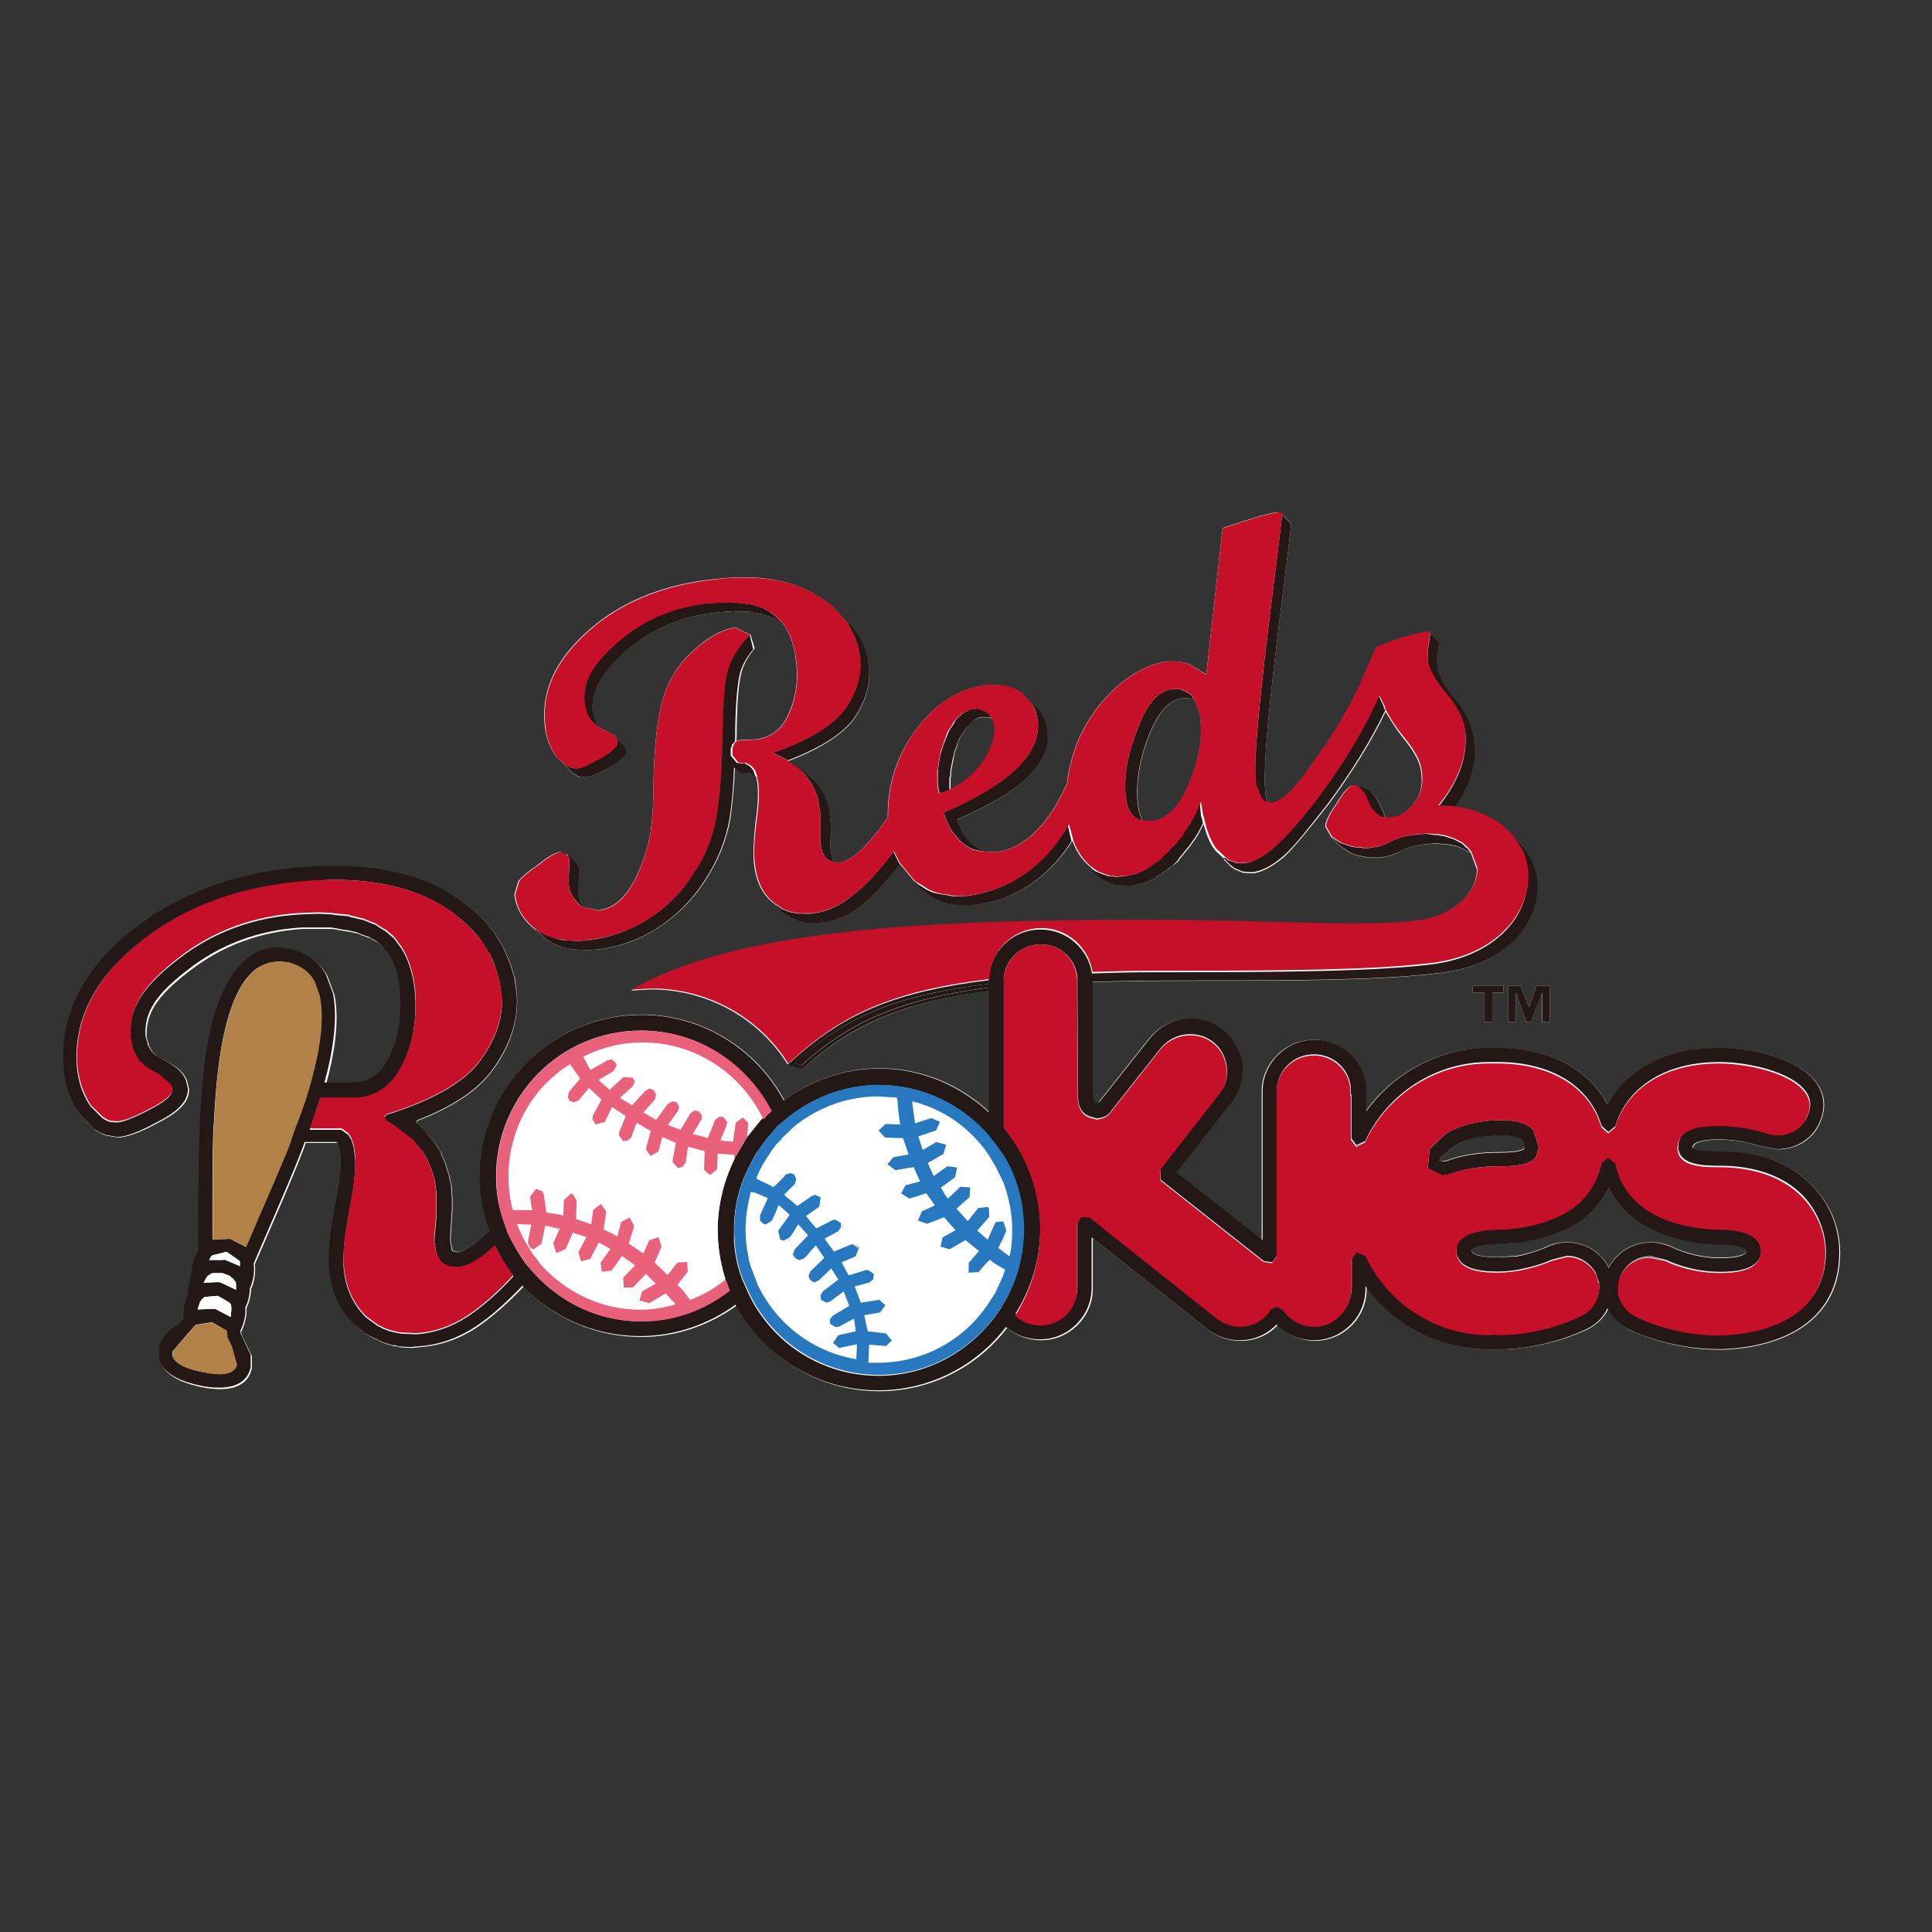 <?xml version="1.0" encoding="utf-8"?>
<!-- Generator: Adobe Illustrator 19.2.1, SVG Export Plug-In . SVG Version: 6.00 Build 0)  -->
<svg version="1.1" id="layer" xmlns="http://www.w3.org/2000/svg" xmlns:xlink="http://www.w3.org/1999/xlink" x="0px" y="0px"
	 viewBox="0 0 652 652" style="enable-background:new 0 0 652 652;" xml:space="preserve">
<rect x="0" y="0" width="652" height="652" fill="#333333" stroke="none"/>
<style type="text/css">
	.st0{fill:#FFFFFF;}
	.st1{fill:#231815;}
	.st2{fill:#C60F28;}
	.st3{fill:#EA617C;}
	.st4{fill:#2778BE;}
	.st5{fill:#B18147;}
</style>
<path class="st0" d="M79.9,460.7c-0.6,2.4-3,3.2-5.9,3.2C77,463.9,79.4,463.1,79.9,460.7 M301.5,452.5l-2.2,2l-0.2-0.2l-5.1-0.4
	h-0.2h0.2l5.1,0.7h0.2L301.5,452.5 M288.9,449.9l-6.2,1.3l-1.5,2.6l1.8-2.6L288.9,449.9 M78.1,441.5l-0.2,2.9h-0.2l-5.1-2.7h-0.4H72
	l-5.1,0.2h-0.1l-0.1,0.2l0.2-0.2l5.1-0.2h0.2h0.4l5.1,2.7h0.2L78.1,441.5 M73.5,437.3l4,2.4v-0.2L73.5,437.3 M284.9,436.4h-0.2
	l-4.4,3.3l-1.3,0.4l-1.8-0.9l-0.2-1.5l0.2,1.5l1.8,0.9l1.3-0.4l4.4-3.3H284.9v0.2l1.8,4.6V441L284.9,436.4 M456.2,435.1
	c-0.2,6.8-5.7,12.6-12.6,12.6c-4.2,0-8.1-2.2-10.6-5.7l-2-1.1l-2.2,1.1l-0.2,0.4l-0.2,0.4c-2.4,3.1-5.9,4.9-9.9,4.9
	c4,0,7.5-1.8,9.9-4.9l0.2-0.4l0.2-0.4l2.2-1.1l2,1.1c2.4,3.5,6.2,5.7,10.6,5.7C450.5,447.7,456,441.9,456.2,435.1 M546.3,434.7
	c0,1,0.1,2,0.4,3c0.9,2.6,2.8,5.1,5.5,6.4c1.1,0.7,12.8,6.4,28.2,6.4c0.7,0,1.7,0,2.9-0.1c-1.2,0.1-2.2,0.1-2.9,0.1
	c-15.4,0-27.1-5.7-28.2-6.4c-2.6-1.3-4.6-3.8-5.5-6.4C546.4,436.7,546.2,435.7,546.3,434.7 M244.8,431.6c-3.5,3.1-7.7,5.3-12.1,7
	c4.4-1.5,8.6-3.9,12.1-6.8L244.8,431.6 M295.3,430l-0.2,1.8l-1.3,1.1l-4.9,1.3l4.9-1.3h0.2l1.1-1.1L295.3,430 M273.5,429.4l-0.7,1.3
	l0.1,0.1L273.5,429.4 M557.2,424.1c-4.2,0-7.7,2.2-9.7,5.7c2-3.5,5.5-5.5,9.7-5.5l5.3,1.1L557.2,424.1 M267.8,422.7l-0.3,0.7
	l0.1,0.1L267.8,422.7 M288.2,419.9l1.9,1.5l0.1-0.2L288.2,419.9 M186.6,419.7L186.6,419.7l0.9,2.9l0.2,0.2l0.1-0.1l-0.3-0.2
	L186.6,419.7 M247.8,418.5c0,0.5,0.1,1,0.1,1.5C247.9,419.5,247.8,419,247.8,418.5 M222.1,417.5l1.1,3l0-0.1L222.1,417.5
	 M322.7,415.1l-4.3,2.6l4.4-2.4L322.7,415.1 M247.7,415L247.7,415c0,1,0,1.9,0.1,2.8C247.7,416.9,247.7,416,247.7,415 M184,413.7
	l-1.3,6.2l-2.6,1.8l-0.9-0.4l-0.9-1.5V419v0.6l0.9,1.5l0.9,0.4l2.6-1.8L184,413.7l3.8,0.9h1.1l-1.1-0.2L184,413.7 M284.3,412.6v1.5
	l-0.9,1.3l-4.4,2.4h-0.2h0.2l4.4-2.4l1.1-1.3L284.3,412.6 M277.4,404.2l-0.4,2.9l-4.4,3.1l4.4-3.1L277.4,404.2L277.4,404.2
	 M265.3,402.9L265.3,402.9l-0.2,0.2h0.2V402.9 M542.9,400.7c-3.3,7-9.3,12.3-17.6,15.4c-8.4,3.3-16.5,3.5-19.6,3.5l-2.7,0.4h-0.9
	h-0.7c-3.5,0.4-4.8,1.3-4.8,2c0,0.4,0.4,2.2,9,2.2l6.4-0.4c5.3-1.1,9-2.6,9.5-2.9c2.2-1.1,4.6-1.7,7.3-1.7c5.9,0,11.2,3.1,13.9,8.1
	l0.2,0.4l0.2-0.4c2.9-5.1,8.1-8.1,14.1-8.1c2.4,0,5.1,0.6,7.5,1.7c0.7,0.4,7.3,3.5,15.7,3.5c8.6,0,9.1-2,9.1-2.4
	c0-0.9-3.1-2.2-9.1-2.2C575.3,419.9,551.5,418.8,542.9,400.7 M260.7,400.1l0.4,0.4h0.2l-0.2-0.2L260.7,400.1 M171.4,396.8
	c0,0,0,0.1,0,0.1c0,3.5,0.4,6.8,1.1,10.1C171.8,403.8,171.4,400.5,171.4,396.8 M308.5,393.9l-0.2,0l2.4,4.8L308.5,393.9
	 M299.8,393.1l-0.1,0.1l2.6,1.8L299.8,393.1 M542.9,390.6l-2.4,2c-1.8,9.1-7.5,15.4-17,19c-7.7,3.1-15.7,3.3-17.9,3.3h-0.4l-2.7,0.2
	h-0.4h-0.9l-0.4,0.2h0.4l0.9-0.2h0.4l2.7-0.2h0.4c2.2,0,10.2-0.2,17.9-3.3c9.5-3.5,15.2-9.9,17-19L542.9,390.6l2.4,2
	c4.4,21.4,30,22.3,35,22.3c8.8,0,14.1,2.7,14.1,7.3c0-4.6-5.1-7.3-14.1-7.3c-5.1,0-30.6-1.1-35-22.3L542.9,390.6 M456.2,384.4
	l1.8,2.4l2.9-1.5l-2.9,1.3L456.2,384.4 M506.5,383.1l-3.8,0.2c-5.5,0.4-9.5,1.8-12.6,4l-4,3.5l-0.4,0.9l0.9,0.2l0.7-0.2h0.7
	c5.3-2,11.3-2.9,17.6-2.9c7.1,0,8.4-0.9,8.8-1.3v-0.7l-0.4-2C513.3,384.2,511.6,383.1,506.5,383.1 M580.3,379.8
	c-3.7,0-13.9,0-13.9,7.5C566.5,379.8,576.6,379.8,580.3,379.8c8.4,0,15,2.2,15.7,2.7c1.3,0.5,2.6,0.7,3.9,0.7c1.5,0,3-0.3,4.3-0.9
	c-1.2,0.4-2.6,0.7-4,0.7c-1.4,0-2.8-0.2-4.2-0.8C595.3,382,588.7,379.8,580.3,379.8 M72.2,378.4c-0.4,3.9-0.5,14.2-0.5,23.7
	C71.7,392.7,71.8,382.5,72.2,378.4 M256.7,378.2L256.7,378.2l-4.6,5.7l0.4-4.2l-0.4,4.2l-4.2,7l-0.2-1.1h-0.2l-5.3-0.4l5.3,0.4h0.2
	l0.2,1.1c-3.5,7.3-5.7,15.4-5.7,24c0-8.6,2.2-16.8,5.7-24l4.2-7L256.7,378.2 M307.6,371.6L307.6,371.6c10.8,2.6,19.8,9.2,26,18.1
	l2.4,4l2.7,5.5c1.8,5.1,2.9,10.4,2.9,15.9c0-5.5-1.1-10.8-2.9-15.9l-2.7-5.5l-2.4-4C327.7,380.9,318.4,374.2,307.6,371.6
	 M296.6,370.1c-10.8,0-20.7,3.9-28.5,10.1l-4.2,4l-0.2,0.4l-1.8,1.8l-1.5,2L260,389c-2,2.7-3.5,5.5-4.9,8.4l0.1,0
	c1.3-3,2.8-5.8,4.8-8.4l0.4-0.6l1.5-2l1.8-1.8l0.2-0.4l4.2-4C275.9,374,285.8,370.1,296.6,370.1l6.2,0.7v0.4h0.2
	c0,1.3,0.2,4.2,0.9,8.4c-0.7-4.2-0.9-7-0.9-8.4h-0.2v-0.7L296.6,370.1 M58.3,367.6c0,1.8-2.4,4-7.7,6.6c-4.2,2.1-7.5,3.5-9.5,4
	c2.2-0.4,5.4-1.7,9.5-4C55.9,371.6,58.5,369.4,58.3,367.6 M192.1,359c-9.4,6-16.4,15.3-19.2,26.3C175.7,374.4,182.7,365,192.1,359
	l0.2,0.4l3.1,4.4v0.2v-0.2l-3.1-4.4L192.1,359 M26,356.3c0,1,0,2,0.1,3c0.4,5.1,2,9.7,4.6,13.7l3.9,4l1.5,0.9l0.9,0.4l2.4,0.2
	c0,0,0.1,0,0.1,0l-2.5-0.2l-0.9-0.4l-1.5-0.9l-3.9-4c-2.7-3.9-4.2-8.6-4.6-13.7C26.1,358.3,26,357.3,26,356.3 M108.5,343.3
	c0,7.1-1.7,15-3.7,22.2l-1.5,5.1c-1.3,3.9-2.6,7.7-3.8,10.4l-0.2,0.7l-0.9,2.4l-0.4,1.5c-2.6,7-10.4,24.2-15,35.3l-5.3-2.6H77
	l-5.3,0.2c0-0.3,0-0.6,0-0.9c0,0.3,0,0.6,0,0.9l5.3-0.2h0.7l5.3,2.6c4.6-10.8,12.4-28.2,15-35.3l0.4-1.5l0.9-2.4l0.2-0.7
	c1.1-2.7,2.4-6.4,3.8-10.4l1.5-5.1C106.8,358.3,108.5,350.3,108.5,343.3 M97.3,324.9c4,1.1,7.1,3.1,8.8,6.4
	C104.4,327.9,101.3,325.8,97.3,324.9 M94,324.5c-0.4,0-0.7,0-1,0.1C93.3,324.5,93.6,324.5,94,324.5 M165.4,322.2l1.3,3.1l0.7,1.5
	l-0.4-1.5L165.4,322.2 M117.8,308.8L117.8,308.8l0.4,0.2l3.8,0.9l0.9,0.2l3.1,1.3l0.7,0.2l3.1,2l0.4,0.2l2.4,2l0.7,0.7l2,2.6l-2-2.6
	l-0.7-0.7l-2.2-2l-0.7-0.2l-3.1-2l-0.7-0.2l-3.1-1.3l-0.9-0.2l-3.8-0.9L117.8,308.8 M151.3,307c1.8,1.2,3.4,2.5,4.9,3.8
	C154.7,309.4,153.1,308.2,151.3,307 M288.2,301.7L288.2,301.7c-4.4,3.8-9.2,6-14.3,6.6h-2.2h-1.3H269l-2.2-0.4l2.2,0.4h1.3l1.3,0.2
	l2.2-0.2C279,307.7,283.8,305.5,288.2,301.7 M112.5,296.9c-1.1,0-2.3,0-3.5,0.1C110.3,296.9,111.4,296.9,112.5,296.9 M383.3,294.9
	L383.3,294.9l-2,0.4l-0.2,0.2l-2,0.2h-0.9l-1.3,0.2h1.3l0.7-0.2l-0.7,0.2l0.9-0.2l2-0.2l0.2-0.2L383.3,294.9 M192.1,290
	c0.2,0.4-0.2,3.3-0.2,6.6c0,0.4,0,0.8,0,1.2c0-0.4,0-0.8,0-1.2C192.1,293.4,192.3,290.5,192.1,290 M327.5,286.1l0.7,0.4l2,0.4
	l-1.7-0.4L327.5,286.1 M458.6,286.1l1.3,0.2h0.2L458.6,286.1 M398,283L398,283l-1.1,1.5l-0.7,0.7l-2,2h0.2l1.8-2l0.7-0.7L398,283
	 M401.8,277.1l-0.5,0.6l-0.9,1.8l-0.7,0.9l0.7-0.9l1.1-1.8L401.8,277.1 M316.7,266v0.2l0.2,0.8L316.7,266 M208,249.2l0.2,1.1v-0.2
	v-0.7L208,249.2 M207.7,248.6h-0.2l0.4,0.7V249L207.7,248.6L207.7,248.6 M321.1,258.1l0.2-0.9L321.1,258.1 M321.5,256.1l0.2-1.1
	L321.5,256.1 M322,253.9l0.4-1.1L322,253.9 M322.9,251.9l0.2-1.1L322.9,251.9 M323.5,249.9l0.4-0.9L323.5,249.9 M324.4,248.2
	l0.7-0.9L324.4,248.2 M325.5,246.4l0.4-0.7L325.5,246.4 M327.3,244.4l0.4-0.4L327.3,244.4 M328.4,243.3l0.7-0.4L328.4,243.3
	 M329.9,242.4l0.4-0.2L329.9,242.4 M331.2,242h0.7H331.2 M333,242h0.4H333 M330.1,239.1h-0.6l-0.4,0.2h-0.9l-0.9,0.2l-0.9,0.4
	l-0.7,0.4l-0.9,0.4l-0.7,0.7l-0.9,0.7l-0.7,0.9L322,244l-0.4,0.9l-0.7,0.9l-0.7,1.1l-0.4,1.1l-0.4,1.1l-0.4,1.1l-0.4,1.3l-0.4,1.1
	l-0.4,1.3l-0.2,0.9l-0.2,1.5l-0.2,0.9l-0.2,1.5l-0.2,0.9l0.2-0.9l0.2-1.5l0.2-0.9l0.2-1.5l0.2-0.9l0.4-1.3l0.4-1.1l0.4-1.3l0.4-1.1
	l0.4-1.1l0.4-1.1l0.7-1.1l0.7-0.9l0.4-0.9l0.7-0.9l0.7-0.9l0.9-0.7l0.7-0.7l0.9-0.4l0.7-0.4l0.9-0.4l0.9-0.2h0.9l0.4-0.2H330.1
	l2,0.7l1.5,0.9l0.4,0.4l0.7,1.1l0.2,0.2l-1.5-0.4H333h-1.1h-0.7l-0.9,0.2l-0.4,0.2l-0.9,0.4l-0.7,0.4l-0.7,0.7l-0.4,0.4l-1.3,1.3
	l-0.4,0.7l-0.4,0.9l-0.7,0.9L324,249l-0.4,0.9l-0.4,0.9l-0.2,1.1l-0.4,0.9l-0.4,1.1l-0.2,1.1l-0.2,1.1l-0.2,1.1l-0.2,0.9l-0.2,1.3
	l-0.2,0.9l0.2-0.9l-0.2,0.9v1.3l-0.2,0.9l0.2-0.9l-0.2,0.9v1.3v0.7v2v0.2v-0.2c12.1-5.5,17.6-18.3,14.5-24.2h-0.2l-0.7-1.1l-0.4-0.4
	l-1.5-0.9L330.1,239.1 M400.9,235.6h0.4H400.9 M400.7,233.6L400.7,233.6l1.3,0.9l1.1,1.5l-1.8-0.4h-0.4h-1.3
	c-4.9,0.2-9,4.9-12.3,13.9c-3.3,9.1-4.2,17.2-2.9,24l1.1,3.5h4.2c5.3-1.1,9.2-6,12.3-14.3c3.1-8.2,4-15.2,2.9-21.8l-1.8-4.9
	l-1.1-1.5L400.7,233.6 M290.2,221.7c0.1,0.7,0.1,1.4,0.1,2.2C290.4,223.1,290.3,222.4,290.2,221.7 M430.7,191L430.7,191
	c-5.5,43-7.9,65.5-6.8,74.1C423,256.5,425.1,234,430.7,191 M497,335v-2.4h10.4v2.4h-3.8v9.9h-2.8V335H497 M516,339.9l2.6-7.3h4.4
	v12.3h-2.7V335l-3.7,9.9h-1.5l-3.5-9.9v9.9h-2.7v-12.3h4.2L516,339.9 M197,320.7h0.2h1.5H197 M192.8,320.5h0.9H192.8 M199.2,320.7
	l2.9-0.2L199.2,320.7 M189.7,319.8h0.4H189.7 M187.1,318.7l-0.4-0.2L187.1,318.7 M274.1,311.6h0.4h0.2H274.1 M269,310.7l-0.4-0.2
	L269,310.7 M266.4,309.7l-0.4-0.4L266.4,309.7 M325.3,305.7h1.1h0.4H325.3 M324.6,305.7l-2.2-0.2L324.6,305.7 M322.4,305.5l-2.2-0.4
	L322.4,305.5 M319.8,304.8l-1.8-0.4L319.8,304.8 M317.6,304.1l-1.5-0.7L317.6,304.1 M315.3,303l-1.3-0.9L315.3,303 M313.6,301.9
	l-1.8-1.3L313.6,301.9 M379.9,299.1h0.4h0.7H379.9 M377.5,298.8h0.9H377.5 M381.7,299.1l1.3-0.2L381.7,299.1 M383.7,298.8l4-1.3
	L383.7,298.8 M390.3,296.2l1.1-0.9L390.3,296.2 M421.6,294.5h1.3H421.6 M419.2,294.2h0.2H419.2 M392.3,294.9l1.1-0.9L392.3,294.9
	 M415.2,292l-0.2-0.2L415.2,292 M396,292l1.8-1.8L396,292 M463.3,289.4h0.7h0.4H463.3 M465.1,289.4l1.3-0.2L465.1,289.4
	 M459.8,288.9l-0.9-0.2L459.8,288.9 M467.3,289.2l1.3-0.4L467.3,289.2 M398.2,289.6l1.3-1.3L398.2,289.6 M457.8,288.5l-0.7-0.2
	L457.8,288.5 M469.5,288.5l2.2-0.9L469.5,288.5 M400,287.4l1.1-1.3L400,287.4 M493.9,286.5l-0.9-0.4L493.9,286.5 M491.3,285.4
	l-1.3-0.2L491.3,285.4 M486.6,284.7h1.5H486.6 M401.8,285.2l0.9-1.3L401.8,285.2 M403.3,283l1.1-1.8L403.3,283 M404.9,280.5l1.3-2.6
	L404.9,280.5 M196.7,262.5h0.7h0.7H196.7 M254.5,261.6l-0.2-0.2L254.5,261.6 M194.3,261.6l-1.1-0.7L194.3,261.6 M252.3,260.9h0.4
	H252.3 M253.8,261.2l-0.4-0.2L253.8,261.2 M251.4,260.9l-0.9-0.2l1.1,0.2H251.4 M250.1,260.7l-1.1-0.9L250.1,260.7 M192.8,260.5
	l-1.8-1.8L192.8,260.5 M202,307.2c5.5-0.7,9.9-4.9,13.2-12.4c3.5-7.5,5.3-15,5.3-28.7c0.2-13.9,1.3-24,3.3-30.6
	c2-6.4,5.5-11.9,10.6-16.3c4.8-4.4,9.5-6.8,13.7-7.5l4.8,2.4c-3.9,3.9-6.4,8.1-7.5,12.1c-1.1,4.2-1.8,11.9-1.8,22.7
	c-0.2,11-0.9,19.8-2,26.5c-1.1,6.6-3.5,13-7.7,19.2c-4,6.4-9.1,11.5-15.2,15.5c-6.2,3.9-13,6.4-20.1,7l-2.7,0.4h-0.9h-1.3l-3.5-0.2
	l-0.7-0.2l-2.6-0.4l-0.4-0.2l-2.7-0.9l-0.7-0.4l-2.2-1.3c-4.4-3.3-6.8-7.3-7.3-12.1l1.3-4.4c0.9-1.3,3.3-3.3,6.8-5.7
	c3.3-2.7,5.7-4,7.3-4.2l2.4,1.3l-0.2-0.7l2.9,3.1l1.1,2.2c0,0.4-0.2,3.1-0.4,6.4c-0.2,2.7,0.4,4.6,1.3,6.2L202,307.2 M264,210.4
	l-2.9-1.5L264,210.4 M260.5,208.5l-3.1-1.1L260.5,208.5 M257.1,207.4l-3.5-0.7L257.1,207.4 M241.1,206.9l3.8-0.4L241.1,206.9
	 M246.4,206.5h2H246.4 M249,206.5h3.5H249 M407.1,227.6l5.5-49.4c9.1-3.1,15-4.9,18.3-5.3l1.5,0.4l2.9,2.9l0.4,0.9
	c0,0.7-0.7,6.2-2,17c-5.5,43-7.7,65.5-6.6,74.1l0.7,3.1h1.5c3.1-0.2,7.7-4.9,13.4-13.2c11.5-15.2,15.9-25.8,21.6-39.3
	c3.5-1.3,7-2.6,10.8-3.7c3.5-0.9,5.7-1.5,6.6-1.5l0.9,0.4l-0.2-0.4l2.6,2.6l0.4,0.6l-0.4,2.7c-0.4,1.5-0.4,3.8,0,6.6
	c0.7,3.1,2.8,6.2,6.6,10.6c3.8,4.4,5.3,9.5,5.7,13.7c0.9,7.2-1.3,14.5-6.7,22.1c8.6,1.2,15.8,4.9,20.2,10.5v-0.2
	c4.4,3.8,7.3,8.8,7.7,14.5c1.1,14.3-10.8,29.3-34.4,31.3c-18.1,2.2-44.6,2.4-84.7,2.4c-11.2,0-21.6,0.2-30.9,0.4v38.8l0.7,2l1.5-0.2
	l17-21.4c3.5-4.4,8.4-6.8,13.9-6.8c4,0,7.7,1.3,10.8,3.8c3.5,3.1,6,7.1,6.6,11.7c0.4,4.6-0.9,9.3-3.8,13l-18.5,23.4l29.1,22.9v-49.2
	V369v-0.7c0-9.5,8-17.4,17.6-17.4c9.5,0,17.4,7.9,17.4,17.4v0.7v0.4v5.7c9.5-13.2,24.9-21.4,41.4-21.4h0.4h0.9h1.8
	c20.3,0,32.2,9.2,37.3,19.2c5.3-9.9,17.2-19.2,37.5-19.2c9.9,0,26.9,3.1,33.1,11.9c2.7,3.8,3.1,8.1,1.3,12.6
	c-2.2,6-7.9,9.7-14.5,9.7l-5.9-1.1c-0.2,0-6.2-2.2-13.9-2.2c-5.9,0-8.8,1.1-8.8,2.7c0,0.2,0,1.5,8.8,1.5c13.5,0,24.3,3.8,31.5,11.5
	c8.4,8.4,9.3,18.3,9.3,22.3c0,31.3-34,32.9-40.8,32.9c-16.5,0-29.1-6.2-30.6-6.8c-2.8-1.8-5.3-4-6.8-7.1c-1.3,2.9-3.8,5.3-6.6,6.8
	c-1.5,0.7-14.1,7-30.6,7h-1.5h-0.4h-1.1c-16.5,0-32-8.1-41.4-21.4v1.3v0.2c-0.2,9.5-8.1,17-17.4,17c-4.8,0-9.2-2-12.6-5.3
	c-3.3,3.5-7.7,5.3-12.6,5.3c-4,0-7.7-1.3-10.8-3.7l-39-30.9v17c0,9.5-7.9,17.4-17.4,17.4c-4.4,0-8.4-1.5-11.5-4.2
	c-9.9,13-25.6,21.4-43.2,21.4c-20.7,0-38.8-11.7-48.1-28.9c-9.1,6.6-20.3,10.6-32.2,10.6c-15.7,0-29.8-6.6-39.7-17
	c-4.8,5.1-9.5,9.2-13.4,12.1c-7,5.3-14.5,7.9-22.3,8.4l-2,0.2l-3.8-0.2l-1.5-0.4h-0.4h-0.4l-2.9-0.9l-1.8-0.7l-0.2-0.2l-2.8-1.3
	l-1.8-1.1l-0.4-0.4l-2.6-2c-5.5-5.1-8.6-12.1-9-20.7c-0.2-4.9,0.4-11.2,2-19.6c1.5-7.5,2.2-13,2-16.8l-0.4-2.4v-0.2l-0.4-1.3v-0.4
	l-0.4-0.4h-0.2v-0.2h-0.4h-10.4c-2.4,7.3-13.7,32.9-17.2,41c0.4,3.3-0.4,6.6-1.3,8.4c0,2.6-0.9,5.1-1.5,6.4c0.2,3.3-1.1,6.6-1.8,8
	l0.2,1.1l0.7,1.5l2.7,5.5v4.2c-0.7,3.3-3.2,7-10.7,7c-1.9,0-4.1-0.2-6.8-0.8c-7.9-1.7-12.6-4.8-13.4-9.2v-3.3
	c0.9-4.2,3.5-6.2,6.4-7.9l1.8-2c0-1.5,0-5.1,1.5-8c0-1.5,0.2-4.2,1.1-6.6c0.2-2,0.4-5.3,2.4-8.2c0-6.4,0-36.8,0.7-44.5l0.2-3.3
	c0.7-12.3,2.4-41,15.9-51.1c2.9-2.4,6.3-3.5,10-3.5c1.4,0,2.8,0.1,4.3,0.4c5.5,1.1,9.7,4.2,12.1,8.6l2.4,6.4c1.8,9-0.2,20.3-2.8,30
	h10.6c4.9-0.4,8.4-2.9,11-8.1c3.1-5.7,4.4-13,4-21.2c-0.2-6-1.5-10.4-3.8-13.9l-0.2-0.2l-1.8-2.2l-0.2-0.2l-0.2-0.2l-1.8-1.5
	l-0.2-0.2l-2.6-1.5l-0.7-0.2l-2.4-0.9l-0.9-0.4l-3.1-0.7h-0.4l-4-0.7l-1.3-0.2h-3.5h-1.3h-5.1c-14.5,0.9-27.3,5.7-38.1,14.1
	c-11.3,8.6-15,14.5-14.6,22.5l0.7,2.4v0.4l0.2,0.2l0.7,1.3l0.2,0.2l0.2,0.4l1.5,1.5l3.1,1.7c3.3,1.5,5.7,3.5,6.8,6l0.2,0.4l0.7,2.9
	c0.2,5.3-5.3,8.8-10.6,11.5c-7.7,4.2-11,4.6-12.8,4.9h-0.7l-3.8-0.7l-1.3-0.4l-2.6-1.5l-4.9-5.1c-3.3-4.6-5.1-10.1-5.5-16.3
	c-1.1-17.4,6.8-32.9,23.6-46.1c16.1-12.6,36.4-19.8,60.4-21.1c2.7-0.2,5.3-0.3,7.8-0.3c16.7,0,30.6,3.8,41.1,10.8
	c5.1,3.5,9.2,7.5,12.6,11.9l2.4,4l0.7,1.3l1.5,3.5l0.7,1.8l1.1,3.5l0.2,0.4l0.2,1.3l0.6,5.5c0.4,8.4-2.4,17-8.6,25.3
	c-4.9,6.4-13,11.9-24.9,16.5l-0.4,0.4l0.2,0.7l2.4,2.2l2.9,3.5l0.7,0.7l2.2,3.5v0.2l1.5,3.5l0.2,0.9l1.1,3.3v0.4l0.7,3.1v0.7v0.2
	l0.2,3.1v0.2v2.9v0.4v0.2l-0.2,2.7c-0.4,6-0.4,7.5-0.4,7.7l0.4,2.4v0.2l0.2,0.4l0.2,0.4h0.2l0.2,0.2h0.2l0.9,0.2c2,0,5.7-2.2,11-7.3
	c-2.2-5.7-3.3-11.9-3.3-18.3c0-30.2,24.5-54.5,54.5-54.5c20.7,0,38.8,11.7,48.1,28.9c9-6.6,20-10.8,32.2-10.8
	c14.3,0,27.3,5.7,37,14.8v-41v-1.1c-32.2,4.2-48.3,12.8-63.3,26.2l-2.4-0.7l2.4,0.7c15-13.4,31.1-22,63.3-26.2v1.1
	c-31.3,4.2-47.6,12.6-63.1,26.4l-4.8-1.5l4.6-3.9c15.2-13,31.7-20.7,63.3-24.5v0.4v0.7v-0.7v-0.4c0.2-9.5,8-17.2,17.6-17.2
	c8.6,0,15.9,6.4,17.2,14.8c6.4-0.2,13.2-0.4,20.5-0.4h7.5c40.1,0,66.6-0.4,84.4-2.4c23.1-2.2,34.9-16.1,34.7-30.2
	c0.3,13.9-11.6,28-34.7,30.2c-17.9,2-44.3,2.4-84.4,2.4H389c-7.3,0-14.1,0.2-20.5,0.4c-1.3-8.4-8.6-14.8-17.2-14.8
	c-9.7,0-17.4,7.7-17.6,17.2c-31.5,3.8-48.1,11.5-63.3,24.5l-4.6,3.9c-9.5-15.2-26.7-25.3-46.1-25.3l-6.8,0.4
	c35.5-20.5,99.7-23.6,173.9-23.6c28.1,0,51.3,1.3,69.6,1.3c8.4,0,15.7-0.3,21.9-1c11.7-1.3,20.3-9.7,20.1-17.6l-2-5.5l-1.1-1.5H495
	l-1.5-1.5l-0.7-0.4l-1.8-0.9l-0.4-0.2l-2.7-0.9l-0.7-0.2l-2.2-0.4h-0.9l-2.2-0.2h-0.7h0.7l2.2,0.2h0.9l2.2,0.4l0.7,0.2l2.7,0.9
	l0.4,0.2l1.8,0.9l0.7,0.4l1.5,1.5h0.2l1.1,1.5l-2.4-1.3l-0.9-0.4l-1.8-0.7l-1.3-0.2l-1.8-0.4h-1.5l-2.2-0.2
	c-7.7,0.4-9.7,1.5-12.8,3.1l-2.2,0.9l-0.9,0.2l-1.3,0.4h-0.9l-1.3,0.2h-0.7h-1.1H462h-0.2l-0.9-0.2l-1.1-0.2l-0.9-0.2l-1.1-0.2
	l-0.7-0.2l-1.5-0.7l-3.3-2.2l-3.1-3.1l3.3,2.2l1.5,0.4l0.4,0.2l1.3,0.4l0.7,0.2l1.3,0.2h0.9l1.5,0.2h0.9h0.9l1.3-0.2l-1.3,0.2h-0.9
	h-0.9l-1.5-0.2h-0.9l-1.3-0.2l-0.7-0.2l-1.3-0.4L454,285l-1.5-0.4l-3.3-2.2l-2-3.5c0-1.3,1.1-4,3.8-7.7c2.4-4,4.2-6,5.5-6.2l1.3,0.2
	l4.4,1.8c1.1,0.7,2.7,2.6,4.2,6l1.3,3.1h1.3c3.3-0.2,6.2-2.2,8.6-5.5c2.4-3.3,2.4-6.8,2-10.1c-0.4-3.3-2.2-6.8-6.6-12.1
	c-1.8-2.3-3.5-5-5.4-8.2c-4.8,10.1-11.4,20.6-19.3,31.3c-6.8,8.6-11.5,14.5-15.2,17.9c-3.8,3.1-7.1,4.9-10.1,5.3h-1.3l-2.2-0.2h-0.2
	l-2-0.9H417l-1.8-1.3l-0.2-0.2l-1.8-1.8l-0.2-0.4h0.2l1.1,0.9h0.2l2.2,0.7l0.4,0.2h1.5h-1.5l-0.4-0.2l-2.2-0.7h-0.2l-1.1-0.9
	l-3.1-2.9c-1.8-2.2-3.3-6-4.2-10.1l-0.4-1.3l-0.7-4.4l-1.3,2.9l-0.4,1.1l0.4-1.1l1.3-2.9l0.7,4.4l0.4,1.3l0.2,1.3l-1.3,2.6l-0.4,0.7
	l-1.1,1.8l-0.7,0.9l-0.9,1.3l-0.7,0.9l-1.1,1.3l-0.7,0.9l-1.1,1.3l-0.4,0.7L396,292l-0.7,0.4l-1.3,1.1l-0.7,0.4l-1.1,0.9l-0.9,0.4
	l-1.1,0.9l-0.7,0.4l-1.5,0.7l-0.4,0.2l-4,1.1l-0.7,0.2l-1.3,0.2H381h-1.1l-1.5-0.2h-0.9l-2.2-0.7c-2.9-0.9-5.3-2.9-7.3-5.3l0.7,0.4
	l1.3,0.9l2.2,0.9l2.2,0.7h0.7l1.7,0.2l-1.7-0.2h-0.7l-2.2-0.7l-2.2-0.9l-1.3-0.9c-2.9-2-5.3-5.3-6.8-9.3l-1.5-5.7
	c-6,10.4-15.9,21.4-33.5,24l-3.1,0.2h-2l-2-0.4l-2.9-0.4l2.9,0.4l2,0.4h2l3.1-0.2c17.6-2.7,27.6-13.7,33.5-24l1.5,5.7
	c-6.2,9.5-15.9,19-31.7,21.4l-3.3,0.2h-1.5h-0.7l-2.2-0.2l-2.2-0.4l-0.4-0.2l-1.8-0.4l-0.4-0.4l-1.5-0.4l-0.7-0.4l-1.3-0.9l-0.4-0.2
	l-1.8-1.3l-2.8-2.8l-0.6-0.3l-5.1-6.2l-2-4l2,4l0.2,0.4c-4.4,5.5-8.6,10.1-12.3,13.2c-4.4,3.8-9.2,5.7-14.3,6.4l-2.2,0.2h-0.7
	l-2.7-0.2l-2.4-0.7l-0.4-0.2l-2.2-0.9l-0.4-0.4l-2-1.3l-2.7-2.7l1.3,0.7l1.1,0.9l-1.1-0.9l-1.8-1.1c-3.8-3.1-5.7-7.3-6.4-12.8
	c-0.4-3.3-0.2-8,0.4-13.9c0.9-6,1.1-10.4,0.7-13.7l-0.4-2.2V262l-0.7-2l-1.1-1.3l-0.2-0.2l-1.3-0.7l-0.2-0.2h-1.1h1.1l0.2,0.2
	l1.3,0.7l0.2,0.2l1.1,1.3l0.7,2v0.2l-0.7-0.7l-0.2-0.2l-0.4-0.2l-0.4-0.2H253h-0.7h-0.6l-1.1-0.2h-0.4l-1.1-0.9l-1.1-0.9
	c-0.2,6.8-0.9,12.6-1.5,17.4c-1.3,7-4,14.1-8.4,20.7c-4.2,6.6-9.7,12.1-16.3,16.3c-6.2,4-12.6,6.2-19.6,7.1l-2.9,0.2h-0.4H197
	l-3.3-0.2h-0.9l-2.7-0.7h-0.4l-2.6-1.1l-0.4-0.2l-2.4-1.5l-3.8-3.5l0.7,0.4l2.2,1.3l0.7,0.4l2.7,0.9l0.4,0.2l2.6,0.7h0.7l3.5,0.2
	h1.3h0.9l2.7-0.2c7-0.9,13.9-3.3,20.1-7.3c6.2-4,11.2-9.1,15.2-15.5c4.2-6.2,6.6-12.6,7.7-19.2c1.1-6.6,1.8-15.4,2-26.5
	c0.2-10.8,0.7-18.5,1.8-22.7c1.1-4,3.5-8.2,7.5-12.1l1.5,4.8c-2.4,2.9-3.9,5.7-4.6,8.6c-0.9,3.8-1.5,11-1.5,21.8l-0.2,0.9l1.5-0.4
	l5.3-0.2c5.1-0.7,8.8-3.5,11-8.8c2.4-5.3,3.3-11.2,2.4-18.1c-0.7-5.3-2.2-9.2-4.4-12.3l-1.8-1.8l1.8,1.8l-2.7-1.5l-0.9-0.4l-3.1-1.1
	h-0.2l-3.5-0.7l-1.1-0.2H249l-0.7-0.2l-2,0.2h-1.5l-3.8,0.4c-11.7,1.3-21.6,5.7-30,13c-8.1,7.3-11.9,13.2-11,21l1.5,4.4l3.1,1.5
	l2.6,1.5v-0.2l0.4,0.4h0l0.1,0.1l2.6,2.8l1.1,2c0.2,1.3-1.8,3.1-5.5,5.5c-3.9,2.2-6.6,3.3-7.9,3.5h-1.3h-0.7L195,262l-0.7-0.4
	l-1.1-0.7l-0.4-0.4l-1.8-1.8l-0.2-0.4h0.2l1.3,0.7l0.7,0.2l1.1,0.2h0.7c1.5-0.2,4.2-1.3,8.2-3.8c3.7-2.2,5.5-4,5.3-5.3
	c0.2,1.3-1.5,3.1-5.3,5.3c-4,2.2-6.6,3.5-8.2,3.8h-0.7l-1.1-0.2l-0.7-0.2l-1.3-0.7l-3.1-2.7c-2.2-2.9-3.5-6.4-4-10.1
	c-1.5-11.9,3.3-22.5,14.3-32.4c10.8-9.7,24.9-15.7,42.3-17.6c3.6-0.4,7-0.7,10.2-0.7c9.7,0,18,2,24.6,6c3.8,2,6.6,4.6,8.8,7.5
	l-0.2-0.4c5.3,4.6,8.6,10.4,9.3,17.2c0.7,5.5-0.9,11.2-4.6,17c-3.8,5.5-11.2,10.4-22.7,14.8l-0.7-0.4l4.6,3.3
	c10.2,6.4,10.6,15.2,10.6,21.4c-0.2,3.3-0.2,5.3,0,6.4l0.8,3.3h0.1l2,0.2c4.2-0.4,9.9-6,16.3-15.2c-0.2-9.7,2.4-19.2,8.2-27.8
	c6.8-9.9,14.8-15.4,24.5-16.8c0.9-0.1,1.9-0.1,2.7-0.1c3.7,0,7,0.8,9.6,2.5l3.3,3.6c3.1,2.2,4.8,5.1,5.5,9.2
	c1.3,10.8-8.2,20.5-30.6,30.2c1.8,6.2,5.2,9.2,9.6,10.7l1,0.1h3.5c11.7-2,19-13.7,23.2-23.2c0.4-3.7,1.3-7.5,2.6-11.5
	c5.9-16.6,20.8-29.6,33.1-29.6c1.9,0,3.7,0.3,5.5,0.9L407.1,227.6"/>
<path class="st1" d="M457.8,265.1l1.1,1.1l0.4,0.4l0.9,1.1l0.4,0.7l1.1,2.4l1.1,2.2l0.2,0.2l1.3,1.3l0.2,0.2l1.3,0.9l1.7,0.2
	l-1.3-3.1c-1.5-3.3-3.1-5.3-4.2-6L457.8,265.1"/>
<path class="st1" d="M192.1,290v-0.2V290 M191.9,288.9l-0.2-0.2L191.9,288.9 M191.5,288.1l0.2,0.7l0.2,0.2l0.2,0.9v0.2
	c0.2,0.4,0,3.3-0.2,6.6c0,0.4,0,0.8,0,1.2c0.1,2.7,1.1,4.7,2.5,6.1l0.9,1.1l1.1,0.9c-0.9-1.5-1.5-3.5-1.3-6.2
	c0.2-3.3,0.4-5.9,0.4-6.4l-1.1-2.2L191.5,288.1"/>
<polygon class="st1" points="464.4,289.4 463.9,289.4 463.3,289.4 "/>
<path class="st1" d="M490,285.2l1.3,0.2L490,285.2z"/>
<path class="st1" d="M493,286.1l0.9,0.4L493,286.1z"/>
<path class="st1" d="M468.6,288.7l-1.3,0.4L468.6,288.7z"/>
<path class="st1" d="M466.4,289.2l-1.3,0.2L466.4,289.2z"/>
<path class="st1" d="M462,289.4 M460.9,289.2L460.9,289.2"/>
<path class="st1" d="M457.1,288.3l0.7,0.2L457.1,288.3z"/>
<path class="st1" d="M471.7,287.6l-2.2,0.9L471.7,287.6z"/>
<path class="st1" d="M488.2,284.7h-1.5H488.2z"/>
<path class="st1" d="M458.9,288.7l0.9,0.2L458.9,288.7z"/>
<polygon class="st1" points="458.7,286.1 458.7,286.1 460.2,286.3 "/>
<path class="st1" d="M482,281.4h-0.7c0,0-0.1,0-0.1,0l3,0.2L482,281.4"/>
<path class="st1" d="M318,304.4l1.8,0.4L318,304.4z"/>
<path class="st1" d="M322.4,305.5l2.2,0.2L322.4,305.5z"/>
<polygon class="st1" points="326.8,305.7 326.4,305.7 325.3,305.7 "/>
<path class="st1" d="M320.2,305l2.2,0.4L320.2,305z"/>
<path class="st1" d="M314,302.2l1.3,0.9L314,302.2z"/>
<path class="st1" d="M311.8,300.6l1.8,1.3L311.8,300.6z"/>
<path class="st1" d="M316,303.5l1.5,0.7L316,303.5z"/>
<path class="st1" d="M320.9,259.4l-0.2,0.9L320.9,259.4z"/>
<path class="st1" d="M325.1,247.3l-0.7,0.9L325.1,247.3z"/>
<path class="st1" d="M324,249l-0.4,0.9L324,249z"/>
<path class="st1" d="M325.9,245.7l-0.4,0.7L325.9,245.7z"/>
<path class="st1" d="M322.4,252.8l-0.4,1.1L322.4,252.8z"/>
<path class="st1" d="M323.1,250.8l-0.2,1.1L323.1,250.8z"/>
<path class="st1" d="M321.7,255l-0.2,1.1L321.7,255z"/>
<path class="st1" d="M321.3,257.2l-0.2,0.9L321.3,257.2z"/>
<path class="st1" d="M320.6,261.6l-0.2,0.9L320.6,261.6z"/>
<path class="st1" d="M327.7,244l-0.4,0.4L327.7,244z"/>
<path class="st1" d="M329,242.9l-0.7,0.4L329,242.9z"/>
<path class="st1" d="M331.9,242h-0.7H331.9z"/>
<path class="st1" d="M330.3,242.2l-0.4,0.2L330.3,242.2z"/>
<path class="st1" d="M333.4,242H333H333.4z"/>
<polygon class="st1" points="330.1,239.1 329.5,239.1 329,239.3 "/>
<path class="st1" d="M417.2,293.3"/>
<path class="st1" d="M422.9,294.4h-1.3H422.9z"/>
<path class="st1" d="M415,291.8l0.2,0.2L415,291.8z"/>
<path class="st1" d="M419.4,294.2h-0.2H419.4z"/>
<path class="st1" d="M418.8,291.4"/>
<path class="st1" d="M401.3,235.6h-0.4H401.3z"/>
<path class="st1" d="M394.1,293.6"/>
<path class="st1" d="M399.6,288.3l-1.3,1.3L399.6,288.3z"/>
<path class="st1" d="M402.7,283.9l-0.9,1.3L402.7,283.9z"/>
<path class="st1" d="M401.1,286.1l-1.1,1.3L401.1,286.1z"/>
<path class="st1" d="M404.4,281.2l-1.1,1.8L404.4,281.2z"/>
<path class="st1" d="M391.4,295.3l-1.1,0.9L391.4,295.3z"/>
<polygon class="st1" points="381.1,299.1 380.4,299.1 379.9,299.1 "/>
<path class="st1" d="M388.1,297.3"/>
<path class="st1" d="M387.7,297.5l-4,1.3L387.7,297.5z"/>
<path class="st1" d="M383,298.9l-1.3,0.2L383,298.9z"/>
<path class="st1" d="M378.4,298.9h-0.9H378.4z"/>
<path class="st1" d="M397.8,290.3L396,292L397.8,290.3z"/>
<path class="st1" d="M393.4,294l-1.1,0.9L393.4,294z"/>
<path class="st1" d="M406.2,277.9l-1.3,2.7L406.2,277.9z"/>
<path class="st1" d="M378.8,295.8l-0.7,0.2L378.8,295.8z"/>
<path class="st1" d="M333.7,330.8c-31.5,3.8-48.1,11.5-63.3,24.5l-4.6,4l4.9,1.5c15.4-13.9,31.7-22.3,63.1-26.4v-1.1
	c-32.2,4.2-48.3,12.8-63.3,26.2l-2.4-0.7l3.1-2.6c14.5-12.6,30.2-20.3,62.6-24.2v-0.7V330.8"/>
<path class="st1" d="M261.1,208.9l2.9,1.5L261.1,208.9z"/>
<path class="st1" d="M248.3,206.5h-2H248.3z"/>
<path class="st1" d="M257.4,207.4l3.1,1.1L257.4,207.4z"/>
<path class="st1" d="M253.6,206.7l3.5,0.7L253.6,206.7z"/>
<path class="st1" d="M244.8,206.5l-3.8,0.4L244.8,206.5z"/>
<path class="st1" d="M252.5,206.5H249H252.5z"/>
<polygon class="st1" points="245.9,203.2 245.5,203.2 243,203.4 "/>
<path class="st1" d="M191,258.7l1.8,1.8L191,258.7z"/>
<path class="st1" d="M195,262"/>
<path class="st1" d="M193.2,260.9l1.1,0.7L193.2,260.9z"/>
<polygon class="st1" points="198.1,262.5 197.4,262.5 196.7,262.5 "/>
<path class="st1" d="M202,320.5l-2.9,0.2L202,320.5z"/>
<path class="st1" d="M193.7,320.5h-0.9H193.7z"/>
<polygon class="st1" points="250.5,260.7 251.4,260.9 251.6,260.9 "/>
<path class="st1" d="M190.1,319.8h-0.4H190.1z"/>
<polygon class="st1" points="198.7,320.7 197.2,320.7 197,320.7 "/>
<path class="st1" d="M253.4,260.9l0.4,0.2L253.4,260.9z"/>
<path class="st1" d="M249,259.8l1.1,0.9L249,259.8z"/>
<path class="st1" d="M186.6,318.5l0.4,0.2L186.6,318.5z"/>
<path class="st1" d="M252.7,260.9h-0.4H252.7z"/>
<path class="st1" d="M254.3,261.4l0.2,0.2L254.3,261.4z"/>
<path class="st1" d="M266,309.2l0.4,0.4L266,309.2z"/>
<path class="st1" d="M268.6,310.5l0.4,0.2L268.6,310.5z"/>
<polygon class="st1" points="274.8,311.6 274.6,311.6 274.1,311.6 "/>
<path class="st1" d="M481.2,281.4c-7.6,0.4-9.6,1.5-12.9,3.1l-2.2,0.9l-0.7,0.2l-1.3,0.2l-0.9,0.2l-1.3,0.2h-0.9h-0.9H460l-1.3-0.2
	h-0.9l-1.3-0.2l-0.7-0.2l-1.3-0.4L454,285l-1.5-0.4l-3.3-2.2l3.1,3.1l3.3,2.2l1.5,0.7l0.7,0.2l1.1,0.2l0.9,0.2l1.1,0.2l0.9,0.2h0.2
	h1.3h1.1h0.7l1.3-0.2h0.9l1.3-0.4l0.9-0.2l2.2-0.9c3.1-1.5,5.1-2.6,12.8-3.1l2.2,0.2h1.5l1.8,0.4l1.3,0.2l1.7,0.7l0.9,0.4l2.4,1.3
	l-1.1-1.5H495l-1.5-1.5l-0.7-0.4l-1.7-0.9l-0.4-0.2l-2.7-0.9l-0.7-0.2l-2.2-0.4h-0.9L481.2,281.4"/>
<path class="st1" d="M360.3,278.3c-6,10.4-15.9,21.4-33.5,24l-3.1,0.2h-2l-2-0.4l-2.9-0.4l-2.2-0.6l-2-0.9l-2-1.3l-1.7-1l2.8,2.8
	l1.8,1.3l0.4,0.2l1.3,0.9l0.7,0.4l1.5,0.4l0.4,0.4l1.8,0.4l0.4,0.2l2.2,0.4l2.2,0.2h0.7h1.5l3.3-0.2c15.9-2.4,25.6-11.9,31.7-21.4
	L360.3,278.3"/>
<polygon class="st1" points="330.1,239.1 330.1,239.1 329,239.3 328.1,239.3 327.3,239.5 326.4,240 325.7,240.4 324.8,240.9 
	324.2,241.5 323.3,242.2 322.6,243.1 322,244 321.5,244.8 320.9,245.7 320.2,246.8 319.8,247.9 319.3,249 318.9,250.1 318.4,251.4 
	318,252.6 317.6,253.9 317.3,254.8 317.1,256.3 316.9,257.2 316.7,258.7 316.5,259.6 316.5,261.2 316.5,262 316.5,263.6 
	316.5,264.2 316.7,265.6 316.7,266 316.9,267 317.1,267.8 320.4,266.7 320.4,266.4 320.4,264.5 320.4,263.8 320.4,262.5 
	320.7,261.6 320.7,260.3 320.9,259.4 321.1,258.1 321.3,257.2 321.5,256.1 321.8,255 322,253.9 322.4,252.8 322.8,251.9 
	323.1,250.8 323.5,249.9 323.9,249 324.4,248.1 325,247.3 325.5,246.4 325.9,245.7 327.3,244.4 327.7,244 328.4,243.3 329,242.9 
	329.9,242.4 330.3,242.2 331.2,242 331.9,242 333,242 333.4,242 335,242.4 334.8,242.2 334.1,241.1 333.7,240.7 332.1,239.8 "/>
<path class="st1" d="M465.3,234.9c-4.9,10.8-11.2,21.6-19.8,33.3c-6.4,8.6-11.9,14.5-15.4,17.6c-3.8,3.3-7.3,5.1-10.1,5.5h-1.1h-1.5
	l-0.4-0.2l-2.2-0.7h-0.2l-1.1-0.9H413l0.2,0.4l1.8,1.8l0.2,0.2l1.8,1.3h0.2l2,0.9h0.2l2.2,0.2h1.3c3.1-0.4,6.4-2.2,10.1-5.3
	c3.8-3.3,8.4-9.3,15.2-17.9c7.9-10.7,14.5-21.3,19.3-31.4c-0.1-0.2-0.2-0.4-0.4-0.6l-0.2-0.9L465.3,234.9"/>
<path class="st1" d="M269.9,259.6l2,2l0.4,0.7l1.5,2l1.1,2.2l0.2,0.7l0.9,2v0.2l0.4,2.2v0.4l0.4,2v0.2v2v0.4v1.8v6.4l0.7,2.7
	l0.4,0.7l0.6,1.3l0.7,0.4l1.1,0.7l0.7,0.2h0.2l-0.8-3.3c-0.2-1.1-0.2-3.1,0-6.4C280.5,274.8,280.1,266,269.9,259.6"/>
<path class="st1" d="M398,232.5h-0.7h-1.1c-4.9,0.2-9,4.6-12.3,13.4c-2.8,7-4.1,13.1-4.2,18.8c0,1.9,0.1,3.7,0.4,5.5
	c0.4,2.6,1.5,4.6,3.3,5.9l1.8,0.9h0.2l-1.1-3.5c-1.3-6.8-0.4-15,2.9-24c3.3-9.1,7.5-13.7,12.3-13.9h1.3h0.4l1.8,0.4l-1.1-1.5
	l-1.3-0.9l-0.4-0.2l-0.9-0.4l-0.4-0.2L398,232.5"/>
<path class="st1" d="M404.9,270.9l-1.3,2.9l-0.4,1.1l-1.1,2l-0.2,0.2l-0.2,0.6l-1.1,1.7l-0.7,0.9l-1.1,1.8L398,283l-1.1,1.5
	l-0.7,0.7l-1.8,2h-0.2v0.2l-2,1.8l-0.7,0.7l-1.3,1.1l-0.7,0.4l-1.3,0.9l-0.9,0.7l-1.3,0.7l-0.9,0.4l-1.3,0.6l-0.7,0.2l-2,0.4
	l-0.2,0.2l-2,0.2l-0.9,0.2h-1.3l-1.8-0.2h-0.7l-2.2-0.7l-2.2-0.9l-1.3-0.9l-0.7-0.4c2,2.4,4.4,4.4,7.3,5.3l2.2,0.7h0.9l1.5,0.2h1.1
	h0.6l1.3-0.2l0.7-0.2l4-1.1l0.4-0.2l1.5-0.7l0.7-0.4l1.1-0.9l0.9-0.4l1.1-0.9l0.7-0.4l1.3-1.1l0.7-0.4l1.7-1.8l0.4-0.7l1.1-1.3
	l0.7-0.9l1.1-1.3l0.7-0.9l0.9-1.3l0.7-0.9l1.1-1.8l0.4-0.7l1.3-2.6l-0.2-1.3l-0.4-1.3L404.9,270.9"/>
<path class="st1" d="M348,237.2l0.2,0.2l0.9,1.7l0.4,0.9l0.7,3.1c0.1,0.7,0.1,1.4,0.1,2.1c-0.2,10.2-10.8,19.9-31.9,29l1.3,3.3
	l0.4,0.9l1.1,2l0.7,0.9l1.1,1.3l0.7,0.9l1.3,1.1l0.9,0.7l1.5,0.9l0.9,0.4l1.8,0.4l0.7,0.2l1.7,0.1c-4.4-1.5-7.7-4.6-9.6-10.7
	c22.5-9.7,32-19.4,30.6-30.2C352.8,242.2,351.1,239.4,348,237.2"/>
<path class="st1" d="M284,207.8l0.2,0.4l2,2.2l0.4,0.9l1.1,2.4l0.7,1.1l0.7,2.2l0.4,1.1l0.7,3.5c0.1,0.7,0.1,1.4,0.1,2.2
	c0.1,5-1.5,10-4.8,15c-4,5.7-12.1,10.8-24.7,15.2l4.4,2.2l0.7,0.4c11.5-4.4,19-9.3,22.7-14.8c3.7-5.7,5.3-11.5,4.6-17
	C292.6,218.2,289.3,212.4,284,207.8"/>
<path class="st1" d="M432.4,173.4l0.2,0.7c0,0.7-0.7,6.2-2,17c-5.5,43-7.7,65.5-6.8,74.1l2,4.9l0.9,0.7l0.2,0.2l0.7,0.2l0.2,0.2
	l-0.7-3.1c-1.1-8.6,1.1-31.1,6.6-74.1c1.3-10.8,2-16.3,2-17l-0.4-0.9L432.4,173.4"/>
<path class="st1" d="M247,203.2h-1.1l-2.9,0.2h-1.1l-3.9,0.2c-11.7,1.5-21.6,5.7-30,13.2c-8.4,7.3-11.9,13-11,20.7l0.7,2.9l0.4,0.7
	l0.9,1.7l0.4,0.4l2.2,2l-1.5-4.4c-0.9-7.7,2.9-13.7,11-21c8.4-7.3,18.3-11.7,30-13l3.8-0.4h1.5l2-0.2l0.7,0.2h3.5l1.1,0.2l3.5,0.7
	h0.2l3.1,1.1l0.9,0.4l2.7,1.5l-1.8-1.8l-0.4-0.4l-2-1.5l-0.2-0.2l-2.4-1.3l-0.7-0.2l-2.2-0.7l-0.9-0.2l-2.7-0.4h-0.4L247,203.2"/>
<path class="st1" d="M207.8,248.6l0.2,0.4v0.2l0.2,0.2v0.7v0.2c0.2,1.3-1.5,3.1-5.3,5.3c-3.9,2.4-6.6,3.5-8.1,3.7h-0.7l-1.1-0.2
	l-0.7-0.2l-1.3-0.7h-0.2l0.2,0.4l1.8,1.8l0.4,0.4l1.1,0.7l0.7,0.4l1.1,0.4h0.7h1.3c1.3-0.2,3.9-1.3,7.9-3.5c3.8-2.4,5.7-4.2,5.5-5.5
	l-1.1-2L207.8,248.6 M207.8,248.6L207.8,248.6L207.8,248.6L207.8,248.6 M207.3,248.1v0.2l0.2,0.2h0.2L207.3,248.1"/>
<path class="st1" d="M482.5,213.5l0.2,0.4l-0.4,2.7c-0.3,1.8-0.5,3.6-0.5,5.4c0,0.6,0,1.1,0.1,1.7c0.4,2.7,2.4,6.2,6.2,10.8
	c3.7,4.2,5.9,8.6,6.4,12.6c0.1,1,0.2,2,0.1,3.1c-0.1,7.2-3.2,14.7-9.2,22.1h1.1l3.7,0.2c0.2,0,0.4,0.1,0.6,0.1
	c5.4-7.7,7.6-14.9,6.7-22.1c-0.4-4.2-2-9.3-5.7-13.7c-3.7-4.4-5.9-7.5-6.6-10.6c-0.4-2.9-0.4-5.1,0-6.6l0.4-2.6l-0.4-0.7
	L482.5,213.5"/>
<path class="st1" d="M253,214.2c-4,4-6.4,8.1-7.5,12.1c-1.1,4.2-1.5,11.9-1.7,22.7c-0.2,11-0.9,19.8-2,26.4
	c-1.1,6.6-3.5,13-7.7,19.2c-4,6.4-9,11.5-15.2,15.4c-6.2,4-13,6.4-20.1,7.3l-2.6,0.2h-0.9h-1.3l-3.5-0.2h-0.7l-2.6-0.7l-0.4-0.2
	l-2.6-0.9l-0.7-0.4l-2.2-1.3l-0.7-0.4l3.7,3.5l2.4,1.5l0.4,0.2l2.6,1.1h0.4l2.6,0.7h0.9l3.3,0.2h1.7h0.4l2.9-0.2
	c7.1-0.9,13.4-3.1,19.6-7c6.6-4.2,12.1-9.7,16.3-16.3c4.4-6.6,7.1-13.7,8.4-20.7c0.7-4.9,1.3-10.6,1.5-17.4l1.1,0.9l1.1,0.9h0.4
	l1.1,0.2h0.7h0.7h0.4l0.4,0.2l0.4,0.2l0.2,0.2l0.7,0.7V262l-0.7-2l-1.1-1.3l-0.2-0.2l-1.3-0.7l-0.2-0.2h-1.1h-0.2h-0.2l-1.3-0.2
	l-2-2.4v-2v-0.4l0.4-0.9v-0.4l0.9-0.9l0.2-0.9c0-10.8,0.7-18.1,1.5-21.8c0.7-2.9,2.2-5.7,4.6-8.6L253,214.2"/>
<path class="st1" d="M301.5,287.4L301.5,287.4c-4.6,6.2-9.2,11.2-13.2,14.3c-4.4,3.8-9.3,6-14.3,6.6l-2.2,0.2l-1.3-0.2h-1.3
	l-2.2-0.4l-1.3-0.4l-1.8-0.7l-1.1-0.9l-1.3-0.7l2.6,2.7l2,1.3l0.4,0.4l2.2,0.9l0.4,0.2l2.4,0.7l2.7,0.2h0.7l2.2-0.2
	c5.1-0.7,9.9-2.6,14.3-6.4c3.7-3.1,7.9-7.7,12.3-13.2l-0.2-0.4L301.5,287.4"/>
<polygon class="st1" points="507.4,332.6 497,332.6 497,335 500.8,335 500.8,344.9 503.6,344.9 503.6,335 507.4,335 "/>
<polygon class="st1" points="523,332.6 518.6,332.6 516,339.9 513.1,332.6 508.9,332.6 508.9,344.9 511.6,344.9 511.6,335 
	515.1,344.9 516.6,344.9 520.4,335 520.4,344.9 523,344.9 "/>
<path class="st1" d="M58.3,456L58.3,456l4.2-4.9l3.5-4l5.5-0.9l4.9,2.8l0.2,2.2l1.5,3.1l1.8,6.2c-0.6,2.4-3,3.2-5.9,3.2
	c-0.5,0-1,0-1.5-0.1c-1.5-0.1-3.1-0.4-4.6-0.7c-5.7-1.1-9.2-3.1-9.7-5.5V456 M68.9,437.7L68.9,437.7l4.6-0.4l4,2.2v0.2l0.4,0.4
	l0.2,1.3l-0.2,2.9h-0.2l-5.1-2.6h-0.4H72l-5.1,0.2l-0.2,0.2l0.1-0.2h-0.1l0.9-2.7l0.9-1.1l0.4-0.2V437.7 M68.6,432.9l0.2-0.2
	l0.7-1.3l0.7-0.9l0.7-0.4l0.9-0.4h0.9H75l2.4,0.9l0.7,0.6l0.7,0.4L79,432l0.4,0.4l0.2,0.9v0.2v1.3v0.4l-5.1-2.4h-0.2l-0.4-0.2
	L68.6,432.9 M70.6,425.2l0.7-1.3l0.4-0.2l4.4-1.1h0.4l4.2,2.9l0.2,0.4v1.5l-0.2-0.2l-4.6-2h-0.2l-0.4-0.2v0.2h-4.6H70.6
	 M505.6,424.3c-8.6,0-9-1.8-9-2.2c0-0.7,1.3-1.5,4.9-2h0.7h0.9l2.6-0.4c3.1,0,11.3-0.2,19.6-3.5c8.4-3.1,14.3-8.4,17.6-15.4
	c8.6,18.1,32.4,19.2,37.5,19.2c5.9,0,9,1.3,9,2.2c0,0.4-0.4,2.4-9,2.4c-8.4,0-15-3.1-15.7-3.5c-2.4-1.1-5.1-1.8-7.5-1.8
	c-6,0-11.2,3.1-14.1,8.2l-0.2,0.4l-0.2-0.4c-2.7-5.1-8-8.2-13.9-8.2c-2.6,0-5.1,0.7-7.3,1.8c-0.4,0.2-4.2,1.8-9.5,2.9L505.6,424.3
	 M247.7,415.1L247.7,415.1c0-6.2,1.1-12.1,3.3-17.6l2-4.2l2-3.8l3.8-5.3l0.2-0.2l0.4-0.4l1.5-1.8l1.3-1.5l0.4-0.4l4-3.3
	c8.4-6.4,18.7-10.4,30-10.4c14.8,0,28,6.6,37,17.2l2.4,3.1l2.6,3.8c4.4,7.3,6.8,15.9,6.8,24.9c0,8.6-2.2,16.7-6.2,23.8l-1.5,2.6
	l-1.5,2.2c-9,12.3-23.4,20.5-39.7,20.5c-19.2,0-35.7-11-43.6-27.1l-2.2-4.9l-0.2-0.4l-0.7-2l-0.7-2.4l-0.2-0.7
	c-0.5-2.2-0.9-4.4-1.1-6.7c-0.1-0.5-0.1-1-0.1-1.5c0-0.2,0-0.4,0-0.6C247.7,417,247.7,416,247.7,415.1 M167.4,397L167.4,397
	c0-27.1,21.8-49.2,48.9-49.2c19.2,0,35.7,11,43.6,27.1l-1.5,1.3l-1.3,1.5c0-0.1-0.1-0.1-0.1-0.1c0,0,0,0.1,0.1,0.1l-0.4,0.4
	l-4.6,5.7l-4.2,7.1c-3.5,7.3-5.7,15.4-5.7,24c0,5.7,0.9,11,2.4,16.1l0.2,0.4c0,0,0,0.1-0.1,0.1l0.1,0.2l0.7,1.8l0.7,2
	c-8.1,6.4-18.5,10.4-29.8,10.4c-14.3,0-26.9-6.2-35.9-15.9l-3.3-3.8c-2.2-3.1-4.2-6.6-5.9-10.2l-1.8-5.3
	C168.1,406.4,167.4,401.8,167.4,397 M94,324.5L94,324.5c1,0,2,0.1,3.1,0.3h0.2c3.9,0.9,7,3.1,8.8,6.4l1.8,5.1v0.2
	c0.4,2.1,0.6,4.3,0.6,6.7c0,7.1-1.7,15-3.7,22.2l-1.5,5.1c-1.3,4-2.7,7.7-3.8,10.4l-0.2,0.7l-0.9,2.4l-0.4,1.5
	c-2.6,7.1-10.4,24.5-15,35.3l-5.3-2.7H77l-5.3,0.2c0-0.3,0-0.6,0-0.9c0-3.7,0-9.4,0-15.3c0-9.5,0.1-19.8,0.5-23.7l0.2-3.5
	c0.7-10.6,2.4-39,13.9-47.8c2-1.4,4.2-2.3,6.6-2.5C93.3,324.6,93.6,324.5,94,324.5 M338.7,330.2L338.7,330.2
	c0.4-6.4,6-11.5,12.6-11.5c6,0,11,4.2,12.1,9.9l0.2,1.1v0.9v0.7v0.4l0.2,38.8c0.2,4.2,2.4,5.7,3.8,6.2l2.4,0.7c2.7,0,4.4-1.5,4.6-2
	l17.2-21.8c2.4-2.8,5.9-4.6,9.9-4.6c2.9,0,5.5,0.9,7.7,2.6c2.6,2,4.2,5.1,4.6,8.4c0.1,0.4,0.1,0.8,0.1,1.2c0.1,2.9-0.8,5.7-2.8,8
	l-19.8,25.4l0.2,3.5l34.6,27.3l0.4,0.2l2.7,0.4l1.5-2.2v-53.8v-0.9v-0.9c0-6.8,5.5-12.4,12.6-12.4c6.8,0,12.6,5.5,12.4,12.6v0.6
	l0.2,0.7v14.5l1.7,2.2l2.9-1.3c7.5-16.1,23.8-26.7,41.7-26.7h0.7h0.9h1.5c16.8,0,29.5,7.1,34.2,19.2l0.9,2.4l2.2,2l2.4-2
	c2.7-9.9,13.2-21.6,35.1-21.6c9.2,0,24.2,3.1,29.1,9.9c1.1,1.5,1.6,3.1,1.5,4.8c-0.1,1-0.3,2-0.8,3.1c-0.9,2.8-3.2,4.8-5.9,5.8
	c-1.3,0.6-2.8,0.9-4.3,0.9c-1.3,0-2.6-0.2-3.9-0.7c-0.7-0.4-7.3-2.7-15.7-2.7c-3.8,0-13.9,0-13.9,7.5c0,6.4,9.1,6.4,13.9,6.4
	c12.1,0,21.6,3.5,28,9.9c7,7.3,7.9,15.7,7.9,19c0,23.6-23.5,27.4-33,27.9c-1.2,0.1-2.2,0.1-2.9,0.1c-15.4,0-27.1-5.7-28.2-6.4
	c-2.6-1.3-4.6-3.8-5.5-6.4c-0.2-1-0.4-2-0.4-3c0-1.7,0.4-3.4,1.2-4.9c2-3.5,5.5-5.7,9.7-5.7l5.3,1.3c0.7,0.4,8.4,4,17.9,4
	c3.5,0,14.1,0,14.1-7.3c0-4.6-5.3-7.3-14.1-7.3c-5.1,0-30.6-0.9-35.1-22.3l-2.4-2l-2.4,2c-1.8,9-7.5,15.4-17,19
	c-7.7,3.1-15.7,3.3-17.9,3.3h-0.4l-2.6,0.2h-0.4l-0.9,0.2h-0.4c-7.5,0.9-9.3,4.2-9.3,6.8c0,7.3,10.6,7.3,14.1,7.3
	c2.2,0,4.6-0.2,7.1-0.7c6-1.1,10.1-2.9,11-3.3l5.1-1.3c4,0,7.7,2.2,9.7,5.7l0.9,2.8l0.2,0.2c0.1,0.6,0.1,1.2,0.1,1.7
	c0,4-2.2,7.6-5.8,9.3c-0.1,0-0.1,0-0.2,0.1c-1.9,1-13.1,6.5-28.1,6.5l-1.5-0.2l-0.9,0.2h-0.7c-17.9,0-34.2-10.6-41.7-26.7l-2.9-1.3
	l-1.7,2.4v9.9v0.2c-0.2,6.8-5.7,12.6-12.6,12.6c-4.4,0-8.1-2.2-10.6-5.7l-2-1.1l-2.2,1.1l-0.2,0.4l-0.2,0.4
	c-2.4,3.1-5.9,4.8-9.9,4.8c-2.9,0-5.5-1.1-7.7-2.6l-43-34.2l-2.7-0.2l-1.5,2.2v22c0,6.8-5.5,12.3-12.3,12.3c-3.3,0-6.4-1.1-8.6-3.3
	c5.3-8.4,8.4-18.3,8.4-28.9c0-13-4.6-25.2-12.3-34.4v-47v-1.1v-1.1v-0.2V330.2 M112.5,296.9L112.5,296.9c16.1,0,29,3.4,38.8,10.1
	c1.8,1.2,3.4,2.5,4.9,3.8c2.5,2.2,4.6,4.4,6.3,6.8l2.2,3.5l0.7,1.1l1.5,3.1l0.4,1.5l0.9,3.1l0.4,1.5l0.7,4.9c0,0.5,0,0.9,0.1,1.4
	c0.1,7-2.6,13.9-7.8,20.9c-5.3,6.8-15.7,12.8-31.1,17.6l-0.9,0.9l0.7,1.1l3.1,2l6,4.6l2.4,2.9l0.7,0.7l1.8,3.1l1.3,3.1l0.2,0.7
	l0.9,2.9l0.4,3.1l0.2,0.7v2.9v2.7v0.7v2.4c-0.4,4.4-0.7,7.3-0.7,8.4l0.7,3.8l0.4,0.9l0.9,1.8l0.7,0.7l1.5,0.9l0.9,0.4h0.4l2.4,0.2
	c3.3,0,7.7-2.7,12.6-7.3c1.8,3.8,3.8,7.1,6.2,10.2c-4.6,5.1-9.3,9.2-13.3,12.1c-6.2,4.6-12.8,7-19.4,7.5l-4.9-0.2l-1.5-0.2l-2.9-0.7
	l-1.8-0.7l-2.2-1.1l-1.5-1.1l-2.4-1.8c-4.4-4.4-7.1-10.2-7.5-17.6c0-0.6,0-1.1,0-1.7c0-4.2,0.7-9.6,2-16.6c1.4-6.8,2-12.1,2-16.2
	c0-0.6,0-1.1-0.1-1.7l-0.4-3.1v-0.4l-0.9-2.7l-1.1-1.7l-0.4-0.2l-1.5-1.1l-0.4-0.2h-10.6c1.1-3.1,2.2-6.6,3.5-10.4h12.1
	c6.8-0.4,11.9-3.9,15.4-10.8c3.1-6,4.7-12.8,4.7-20.6c0-1.1,0-2.2-0.1-3.4c-0.1-0.9-0.1-1.7-0.2-2.5c-0.7-5.6-2.3-10.2-4.6-13.8
	l-0.2-0.2l-2-2.7l-0.7-0.7l-2.4-2l-0.4-0.2l-3.1-2l-0.7-0.2l-3.1-1.3l-0.9-0.2l-3.8-0.9l-0.4-0.2l-4.4-0.4l-1.3-0.2l-3.8-0.2h-1.5
	l-5.3,0.2c-15.7,0.9-29.3,6-41,15c-11,8.5-16.3,15.4-16.4,24.8c0,0.6,0,1.2,0.1,1.9l0.7,3.7l0.4,1.1l1.3,2.2l0.4,0.9l2.6,2.4
	l4.2,2.4l4,3.5l0.2,0.2l0.2,1.3c0.2,1.7-2.4,3.9-7.7,6.6c-4.2,2.3-7.4,3.5-9.5,4c-0.5,0.1-0.9,0.2-1.3,0.2h-0.1c0,0-0.1,0-0.1,0
	l-2.4-0.2l-0.9-0.4l-1.5-0.9l-4-4c-2.7-4-4.2-8.6-4.6-13.7c-0.1-1-0.1-2-0.1-3c0.1-14.7,7.4-27.6,21.9-38.9
	c15.2-12.1,34.4-18.7,57.5-20.3c1.2-0.1,2.4-0.1,3.6-0.2C110.2,296.9,111.4,296.9,112.5,296.9 M510.9,282.8v0.2l3.1,4.9l0.2,0.7
	l0.7,2l0.2,0.9l0.4,2.7c0,0.5,0.1,0.9,0.1,1.4c0.3,14.1-11.6,28-34.7,30.1c-17.9,2-44.3,2.4-84.4,2.4H389c-7.3,0-14.1,0.2-20.5,0.4
	c-1.3-8.4-8.6-14.8-17.2-14.8c-9.7,0-17.4,7.7-17.6,17.2v0.4v0.7c-32.4,4-48.1,11.7-62.6,24.2l-3.1,2.6l2.4,0.7
	c15-13.4,31.1-22.1,63.3-26.2v1.1v41c-9.7-9-22.7-14.8-37-14.8c-12.1,0-23.2,4.2-32.2,10.8c-9.3-17.2-27.3-28.9-48.1-28.9
	c-30,0-54.5,24.3-54.5,54.5c0,6.4,1.1,12.6,3.3,18.3c-5.3,5.1-9,7.3-11,7.3l-0.9-0.2h-0.2l-0.2-0.2h-0.2l-0.2-0.4l-0.2-0.4V421
	l-0.4-2.4c0-0.2,0-1.8,0.4-7.7l0.2-2.7V408v-0.4v-2.9v-0.2l-0.2-3.1v-0.2v-0.7l-0.7-3.1V397l-1.1-3.3l-0.2-0.9l-1.5-3.5V389
	l-2.2-3.5l-0.7-0.7l-2.8-3.5l-2.4-2.2l-0.2-0.7l0.4-0.4c11.9-4.6,20-10.1,24.9-16.5c6.2-8.4,9.1-17,8.6-25.3l-0.7-5.5l-0.2-1.3
	l-0.2-0.4l-1.1-3.5l-0.7-1.8l-1.5-3.5l-0.7-1.3l-2.4-4c-3.3-4.4-7.5-8.4-12.6-11.9c-10.5-7.1-24.4-10.8-41.1-10.8
	c-2.5,0-5.1,0.1-7.8,0.2c-24,1.3-44.3,8.6-60.4,21.2c-16.8,13.2-24.7,28.7-23.6,46.1c0.4,6.2,2.2,11.7,5.5,16.3l4.9,5.1l2.7,1.5
	l1.3,0.4l3.7,0.7H40c1.8-0.2,5.1-0.7,12.8-4.9c5.3-2.7,10.8-6.2,10.6-11.5l-0.7-2.9l-0.2-0.4c-1.1-2.4-3.5-4.4-6.8-6l-3.1-1.8
	l-1.5-1.5l-0.2-0.4l-0.2-0.2l-0.7-1.3l-0.2-0.2V352l-0.7-2.4c-0.4-8,3.3-13.9,14.5-22.5c10.8-8.4,23.6-13.2,38.1-14.1h5.1h1.3h3.5
	l1.3,0.2l3.9,0.7h0.4l3.1,0.7l0.9,0.4l2.4,0.9l0.7,0.2l2.7,1.5l0.2,0.2l1.7,1.5l0.2,0.2l0.2,0.2l1.8,2.2l0.2,0.2
	c2.2,3.5,3.5,8,3.8,13.9c0.4,8.1-0.9,15.4-4,21.1c-2.6,5.3-6.2,7.7-11,8.2h-10.6c2.7-9.7,4.6-21,2.9-30l-2.4-6.4
	c-2.4-4.4-6.6-7.5-12.1-8.6c-1.5-0.3-2.9-0.5-4.3-0.5c-3.8,0-7.1,1.1-10,3.5c-13.4,10.2-15.2,38.8-15.9,51.2l-0.2,3.3
	c-0.6,7.7-0.6,38.1-0.6,44.5c-2,2.9-2.2,6.2-2.4,8.1c-0.9,2.4-1.1,5.1-1.1,6.6c-1.5,2.9-1.5,6.4-1.5,8l-1.8,2
	c-2.9,1.8-5.5,3.8-6.4,8v3.3c0.9,4.4,5.5,7.5,13.4,9.2c2.6,0.6,4.9,0.8,6.8,0.8c7.5,0,10-3.6,10.7-6.9v-4.2l-2.6-5.5l-0.7-1.5
	l-0.2-1.1c0.7-1.3,2-4.6,1.7-7.9c0.7-1.3,1.5-3.8,1.5-6.4c0.9-1.8,1.8-5.1,1.3-8.4c3.5-8.2,14.8-33.7,17.2-41h10.4h0.4v0.2h0.2
	l0.4,0.4v0.4l0.4,1.3v0.2l0.4,2.4c0.2,3.8-0.4,9.2-2,16.8c-1.5,8.4-2.2,14.8-2,19.6c0.4,8.6,3.5,15.7,9,20.7l2.6,2l0.4,0.4l1.8,1.1
	l2.9,1.3l0.2,0.2l1.7,0.7l2.9,0.9h0.4h0.4l1.5,0.4l3.8,0.2l2-0.2c7.7-0.4,15.2-3.1,22.3-8.4c4-2.9,8.6-7.1,13.4-12.1
	c9.9,10.4,24,17,39.7,17c11.9,0,23.1-4,32.2-10.6c9.2,17.2,27.3,28.9,48.1,28.9c17.6,0,33.3-8.4,43.2-21.4c3.1,2.7,7.1,4.2,11.5,4.2
	c9.5,0,17.4-7.9,17.4-17.4v-17l39,30.9c3.1,2.4,6.8,3.8,10.8,3.8c4.9,0,9.2-1.8,12.6-5.3c3.3,3.3,7.7,5.3,12.6,5.3
	c9.3,0,17.2-7.5,17.4-17v-0.2V434c9.5,13.2,24.9,21.4,41.5,21.4h1.1h0.4h1.5c16.5,0,29.1-6.4,30.6-7.1c2.9-1.5,5.3-3.9,6.6-6.8
	c1.5,3.1,4,5.3,6.8,7c1.5,0.7,14.1,6.8,30.6,6.8c6.8,0,40.8-1.5,40.8-32.9c0-4-0.9-13.9-9.2-22.3c-7.3-7.7-18.1-11.5-31.5-11.5
	c-8.8,0-8.8-1.3-8.8-1.5c0-1.5,2.9-2.6,8.8-2.6c7.7,0,13.7,2.2,13.9,2.2l5.9,1.1c6.6,0,12.3-3.8,14.5-9.7c1.8-4.4,1.3-8.8-1.3-12.6
	c-6.2-8.8-23.1-11.9-33-11.9c-20.3,0-32.2,9.3-37.5,19.2c-5.1-9.9-17-19.2-37.3-19.2h-1.8H503h-0.4c-16.5,0-32,8.2-41.5,21.4v-5.7
	v-0.4v-0.6c0-9.5-7.9-17.4-17.4-17.4c-9.7,0-17.6,7.9-17.6,17.4v0.6v0.4v49.2l-29.1-22.9l18.5-23.4c2.9-3.7,4.2-8.4,3.8-13
	c-0.7-4.6-3.1-8.6-6.6-11.7c-3.1-2.4-6.8-3.8-10.8-3.8c-5.5,0-10.4,2.4-13.9,6.8l-17,21.4l-1.5,0.2l-0.7-2v-38.8
	c9.3-0.2,19.6-0.4,30.9-0.4c40.1,0,66.6-0.2,84.7-2.4c23.6-2,35.5-17,34.4-31.3C518.2,291.6,515.3,286.5,510.9,282.8"/>
<path class="st1" d="M486.6,391.9l-0.9-0.2l0.4-0.9l4-3.5c3.1-2.2,7.1-3.5,12.6-3.9l3.8-0.2c5.1,0,6.8,1.1,7.5,1.8l0.4,2v0.7
	c-0.4,0.4-1.7,1.3-8.8,1.3c-6.4,0-12.3,0.9-17.6,2.9h-0.7L486.6,391.9 M506.5,378l-4.2,0.2c-6.4,0.7-11.2,2.2-15,4.9l-4.8,4.6
	l-0.7,6.6l4.8,2.4l1.8-0.2l0.7-0.2c4.9-1.8,10.4-2.7,16.5-2.7c6.2,0,10.8-0.4,12.8-3.3l0.9-3.1l-1.8-5.7
	C515.5,379.1,511.8,378,506.5,378"/>
<path class="st2" d="M323.7,302.6l3.1-0.2L323.7,302.6 M316.4,259.6L316.4,259.6l0.2-0.9l0.2-1.5l0.2-0.9l0.2-1.5l0.2-0.9l0.4-1.3
	l0.4-1.1l0.4-1.3l0.4-1.1l0.4-1.1l0.4-1.1l0.7-1.1l0.7-0.9l0.4-0.9l0.7-0.9l0.7-0.9l0.9-0.7l0.7-0.7l0.9-0.4l0.7-0.4l0.9-0.4
	l0.9-0.2h0.9l0.4-0.2h0.6l2,0.7l1.5,0.9l0.4,0.4l0.7,1.1h0.2c3.1,5.9-2.4,18.7-14.5,24.2v0.2l-3.3,1.1l-0.2-0.8l-0.2-0.8V266v-0.4
	l-0.2-1.3v-0.7V262v-0.9V259.6 M379.8,264.7c0-5.7,1.3-11.8,4.1-18.8c3.3-8.8,7.5-13.2,12.3-13.4h0.4h0.7h0.7l0.9,0.2l0.4,0.2
	l0.9,0.4l0.4,0.2l1.3,0.9l1.1,1.5l1.8,4.9c1.1,6.6,0.2,13.7-2.9,21.8c-3.1,8.4-7.1,13.2-12.3,14.3h-4.2h-0.2l-1.8-0.9
	c-1.8-1.3-2.9-3.3-3.3-5.9C379.9,268.4,379.7,266.6,379.8,264.7 M430.9,173c-3.3,0.4-9.2,2.2-18.3,5.3l-5.5,49.4l-5.7-3.5
	c-1.7-0.7-3.6-1-5.5-1c-12.3,0-27.2,13-33.1,29.6c-1.3,4-2.2,7.7-2.6,11.5c-4.2,9.5-11.5,21.2-23.2,23.2h-3.5l-1-0.1l-1.7-0.1
	l-0.7-0.2l-2-0.4l-0.7-0.4l-1.5-0.9l-0.9-0.7l-1.3-1.1l-0.7-0.9l-1.1-1.3l-0.7-0.9l-1.1-2l-0.4-0.9l-1.3-3.3
	c21.1-9.1,31.7-18.7,31.9-29c0-0.7,0-1.4-0.1-2.1l-0.7-3.1l-0.4-0.9l-0.9-1.8l-0.2-0.2l-3.3-3.6c-2.7-1.8-5.9-2.5-9.6-2.5
	c-0.9,0-1.8,0-2.7,0.1c-9.7,1.3-17.6,6.8-24.5,16.8c-5.7,8.6-8.4,18.1-8.2,27.8c-6.4,9.3-12.1,14.8-16.3,15.2l-2-0.2h-0.1h-0.2
	l-0.7-0.2l-1.1-0.6l-0.7-0.4l-0.7-1.3l-0.4-0.7l-0.7-2.7v-6.4v-1.8v-0.4v-2V274l-0.4-2v-0.4l-0.4-2.2v-0.2l-0.9-2l-0.2-0.7l-1.1-2.2
	l-1.5-2l-0.4-0.7l-2-2l-4.6-3.3l-4.4-2.2c12.6-4.4,20.7-9.5,24.7-15.2c3.3-5,4.9-10,4.8-15c0-0.7-0.1-1.4-0.1-2.2l-0.7-3.5l-0.4-1.1
	l-0.7-2.2l-0.7-1.1l-1.1-2.4l-0.4-0.9l-2-2.2c-2.2-2.9-5.1-5.5-8.8-7.5c-6.6-4-14.9-5.9-24.6-5.9c-3.2,0-6.7,0.2-10.2,0.7
	c-17.4,2-31.5,7.9-42.3,17.6c-11,9.9-15.9,20.5-14.3,32.4c0.4,3.8,1.8,7.3,4,10.2l3.1,2.6l1.3,0.6l0.7,0.2l1.1,0.2h0.7
	c1.5-0.2,4.2-1.5,8.2-3.7c3.7-2.2,5.5-4,5.3-5.3l-0.2-1.1l-0.4-0.7l-0.2-0.2l-2.6-1.5l-3.1-1.5l-2.2-2l-0.4-0.4l-0.9-1.8l-0.4-0.7
	l-0.7-2.9c-0.9-7.7,2.7-13.4,11-20.7c8.4-7.5,18.3-11.7,30-13.2l4-0.2h1.1l2.4-0.2h0.4h1.1l3.3,0.4h0.4l2.6,0.4l0.9,0.2l2.2,0.7
	l0.7,0.2l2.4,1.3l0.2,0.2l2,1.5l0.4,0.4l1.8,1.8c2.2,3.1,3.7,7,4.4,12.3c0.9,6.8,0,12.8-2.4,18.1c-2.2,5.3-6,8.1-11,8.8l-5.3,0.2
	l-1.5,0.4l-0.9,0.9v0.4l-0.4,0.9v0.7v1.8l2,2.4l1.3,0.2h0.2h0.2h1.1l0.2,0.2l1.3,0.7l0.2,0.2l1.1,1.3l0.7,2v0.2l0.4,2.2
	c0.4,3.3,0.2,7.7-0.7,13.7c-0.7,6-0.9,10.6-0.4,13.9c0.7,5.5,2.6,9.7,6.4,12.8l1.8,1.1l1.1,0.9l1.8,0.7l1.3,0.4l2.2,0.4h1.3h1.3h2.2
	c5.1-0.7,9.9-2.9,14.3-6.6c4-3.1,8.6-8.2,13.2-14.3l2,3.9l5.1,6.2l0.6,0.3l1.7,1l2,1.3l2,0.9l2.2,0.7l2.9,0.4l2,0.4h2l3.1-0.2
	c17.6-2.7,27.6-13.7,33.5-24l1.5,5.7c1.5,4,4,7.3,6.8,9.2l1.3,0.9l2.2,0.9l2.2,0.7h0.7l1.7,0.2l1.3-0.2h0.9l2-0.2l0.2-0.2l2-0.4
	l0.7-0.2l1.3-0.7l0.9-0.4l1.3-0.7l0.9-0.7l1.3-0.9l0.7-0.4l1.3-1.1l0.6-0.7l2-1.8v-0.2l2-2l0.7-0.7l1.1-1.5l0.7-0.9l1.1-1.8l0.7-0.9
	l0.9-1.8l0.5-0.6l0.2-0.2l1.1-2l0.4-1.1l1.3-2.9l0.7,4.4l0.4,1.3c0.9,4.2,2.4,8,4.2,10.2l3.1,2.9l1.1,0.9h0.2l2.2,0.7l0.4,0.2h1.5
	h1.1c2.9-0.4,6.4-2.2,10.1-5.5c3.5-3.1,9.1-9.1,15.4-17.6c8.6-11.7,15-22.5,19.8-33.3l1.8,3.5l0.2,0.9c0.1,0.2,0.2,0.4,0.3,0.6
	c1.8,3.3,3.5,5.9,5.4,8.2c4.4,5.3,6.2,8.8,6.6,12.1c0.4,3.3,0.4,6.8-2,10.2c-2.4,3.3-5.3,5.3-8.6,5.5h-1.3l-1.8-0.2l-1.3-0.9
	l-0.2-0.2l-1.3-1.3l-0.2-0.2l-1.1-2.2l-1.1-2.4l-0.4-0.7l-0.9-1.1l-0.4-0.4l-1.1-1.1l-1.3-0.2c-1.3,0.2-3.1,2.2-5.5,6.2
	c-2.7,3.7-3.8,6.4-3.8,7.7l2,3.5l3.3,2.2l1.5,0.4l0.4,0.2l1.3,0.4l0.7,0.2l1.3,0.2h0.9l1.5,0.2h0.9h0.9l1.3-0.2l0.9-0.2l1.3-0.2
	l0.7-0.2l2.2-0.9c3.3-1.5,5.3-2.7,12.9-3.1c0,0,0.1,0,0.1,0h0.7l2.2,0.2h0.9l2.2,0.4l0.7,0.2l2.6,0.9l0.4,0.2l1.8,0.9l0.7,0.4
	l1.5,1.5h0.2l1.1,1.5l2,5.5c0.2,8-8.4,16.3-20.1,17.6c-6.2,0.8-13.5,1-21.9,1c-18.2,0-41.5-1.2-69.6-1.2
	c-74.3,0-138.4,3.1-173.9,23.6l6.8-0.4c19.4,0,36.6,10.1,46.1,25.3l4.6-4c15.2-13,31.7-20.7,63.3-24.5c0.2-9.5,8-17.2,17.6-17.2
	c8.6,0,15.9,6.4,17.2,14.8c6.4-0.2,13.2-0.4,20.5-0.4h7.5c40.1,0,66.6-0.4,84.4-2.4c23.1-2.1,34.9-16.3,34.7-30.1
	c0-0.5,0-0.9-0.1-1.4l-0.4-2.6l-0.2-0.9l-0.7-2l-0.2-0.7l-3.1-4.9c-4.3-5.6-11.6-9.3-20.2-10.5c-0.2,0-0.4-0.1-0.6-0.1l-3.8-0.2
	h-1.1c6-7.3,9.1-14.9,9.2-22.1c0-1,0-2.1-0.1-3.1c-0.4-4-2.7-8.4-6.4-12.6c-3.7-4.6-5.7-8.1-6.2-10.8c-0.1-0.6-0.1-1.1-0.1-1.7
	c0-1.7,0.2-3.5,0.5-5.4l0.4-2.7l-0.9-0.4c-0.9,0-3.1,0.7-6.6,1.5c-3.8,1.1-7.3,2.4-10.8,3.8c-5.7,13.4-10.2,24-21.6,39.3
	c-5.7,8.4-10.4,13-13.4,13.2h-1.5l-0.2-0.2l-0.7-0.2l-0.2-0.2l-0.9-0.7l-2-4.9c-1.1-8.6,1.3-31.1,6.8-74.1c1.3-10.8,2-16.3,2-17
	l-0.2-0.7L430.9,173"/>
<path class="st2" d="M326.8,302.4l-3.1,0.2L326.8,302.4z"/>
<path class="st2" d="M195.2,317.6h0.9H195.2 M193.9,317.6l-3.5-0.2L193.9,317.6 M189.7,317.1l-2.6-0.4L189.7,317.1 M186.6,316.5
	l-2.6-0.9L186.6,316.5 M183.3,315.2l-2.2-1.3L183.3,315.2 M248.1,211.8c-4.2,0.7-8.8,3.1-13.7,7.5c-5.1,4.4-8.6,9.9-10.6,16.3
	c-2,6.6-3.1,16.8-3.3,30.7c0,13.7-1.8,21.1-5.3,28.7c-3.3,7.5-7.7,11.7-13.2,12.3l-5.7-1.3l-1.1-0.9l-0.9-1.1
	c-1.3-1.4-2.3-3.4-2.4-6.1c0-0.4,0-0.8,0-1.2c0-3.3,0.4-6.2,0.2-6.6v-0.2l-0.2-0.9l-0.2-0.2l-2.4-1.3c-1.5,0.2-4,1.5-7.3,4.2
	c-3.5,2.4-5.9,4.4-6.8,5.7l-1.3,4.4c0.4,4.9,2.9,8.8,7.3,12.1l2.2,1.3l0.7,0.4l2.6,0.9l0.4,0.2l2.6,0.4l0.7,0.2l3.5,0.2h1.3h0.9
	l2.7-0.4c7.1-0.7,13.9-3.1,20.1-7c6.2-4,11.2-9.1,15.2-15.4c4.2-6.2,6.6-12.6,7.7-19.2c1.1-6.6,1.8-15.4,2-26.4
	c0-10.8,0.7-18.5,1.8-22.7c1.1-4,3.5-8.1,7.5-12.1L248.1,211.8"/>
<path class="st2" d="M191.7,288.7l0.2,0.2L191.7,288.7z"/>
<path class="st2" d="M196.1,317.6h-0.9H196.1z"/>
<path class="st2" d="M187,316.7l2.6,0.4L187,316.7z"/>
<path class="st2" d="M190.4,317.4l3.5,0.2L190.4,317.4z"/>
<path class="st2" d="M181.1,313.8l2.2,1.3L181.1,313.8z"/>
<path class="st2" d="M184,315.6l2.6,0.9L184,315.6z"/>
<path class="st2" d="M112.6,296.9L112.6,296.9c-1.2,0-2.3,0-3.5,0.1c-1.2,0-2.4,0.1-3.6,0.1c-23.2,1.5-42.3,8.2-57.6,20.3
	c-14.5,11.4-21.8,24.3-21.9,39c0,1,0,2,0.1,2.9c0.4,5.1,2,9.7,4.6,13.7l4,3.9l1.5,0.9l0.9,0.4l2.5,0.2h0.1c0.3,0,0.8-0.1,1.3-0.2
	c2-0.5,5.2-1.9,9.5-4c5.3-2.7,7.7-4.9,7.7-6.6l-0.2-1.3l-0.2-0.2l-4-3.5l-4.2-2.4l-2.7-2.4l-0.4-0.9l-1.3-2.2l-0.4-1.1l-0.7-3.8
	c0-0.6-0.1-1.3,0-1.9c0.1-9.4,5.4-16.3,16.3-24.8c11.7-9.1,25.4-14.1,41-15l5.3-0.2h1.5l3.8,0.2l1.3,0.2l4.4,0.4l0.4,0.2l3.7,0.9
	l0.9,0.2l3.1,1.3l0.7,0.2l3.1,2l0.7,0.2l2.2,2l0.7,0.7l2,2.7l0.2,0.2c2.3,3.7,3.9,8.2,4.6,13.8c0.1,0.8,0.2,1.6,0.2,2.5
	c0.1,1.2,0.1,2.3,0.1,3.4c-0.1,7.8-1.6,14.6-4.7,20.6c-3.5,6.8-8.6,10.4-15.4,10.8h-12.1c-1.3,3.8-2.4,7.3-3.5,10.4h10.6l0.4,0.2
	l1.5,1.1l0.4,0.2l1.1,1.8l0.9,2.7v0.4l0.4,3.1c0,0.5,0,1.1,0,1.7c0,4.1-0.7,9.5-2,16.2c-1.4,7-2,12.4-2,16.6c0,0.6,0,1.2,0.1,1.7
	c0.4,7.5,3.1,13.2,7.5,17.6l2.4,1.8l1.5,1.1l2.2,1.1l1.8,0.7l2.9,0.7l1.5,0.2l4.8,0.2c6.6-0.4,13.2-2.9,19.4-7.5
	c4-2.9,8.6-7,13.2-12.1c-2.4-3.1-4.4-6.4-6.2-10.1c-4.9,4.6-9.3,7.3-12.6,7.3l-2.4-0.2h-0.4l-0.9-0.4l-1.5-0.9l-0.7-0.7l-0.9-1.8
	l-0.4-0.9l-0.7-3.7c0-1.1,0.2-4,0.7-8.4V408v-0.7v-2.6v-2.9l-0.2-0.7l-0.4-3.1l-0.9-2.9l-0.2-0.7l-1.3-3.1l-1.8-3.1l-0.7-0.7
	l-2.4-2.9l-5.9-4.6l-3.1-2l-0.7-1.1l0.9-0.9c15.4-4.8,25.8-10.8,31.1-17.6c5.2-7,7.8-13.9,7.8-20.9c0-0.5,0-0.9-0.1-1.4l-0.7-4.9
	l-0.4-1.5l-0.9-3.1l-0.7-1.5l-1.3-3.1l-0.7-1.1l-2.2-3.5c-1.8-2.3-3.9-4.6-6.4-6.8c-1.5-1.3-3.1-2.5-4.9-3.8
	C141.5,300.3,128.6,296.9,112.6,296.9"/>
<path class="st2" d="M487.3,383.1L487.3,383.1c3.8-2.6,8.6-4.2,15-4.9l4.2-0.2c5.3,0,9,1.1,11,3.5l1.8,5.7l-0.9,3.1
	c-2,2.9-6.6,3.3-12.8,3.3c-6.2,0-11.7,0.9-16.5,2.6l-0.7,0.2l-1.8,0.2l-4.8-2.4l0.7-6.6L487.3,383.1 M351.3,318.7
	c-6.6,0-12.1,5.1-12.6,11.5v1.1v0.2v1.1v1.1v47c7.7,9.2,12.3,21.4,12.3,34.4c0,10.6-3.1,20.5-8.4,28.9c2.2,2.2,5.3,3.3,8.6,3.3
	c6.8,0,12.3-5.5,12.3-12.3v-22.1l1.5-2.2l2.7,0.2l43,34.2c2.2,1.5,4.9,2.7,7.7,2.7c3.9,0,7.5-1.8,9.9-4.9l0.2-0.4l0.2-0.4l2.2-1.1
	l2,1.1c2.4,3.5,6.4,5.7,10.6,5.7c6.8,0,12.3-5.7,12.6-12.6v-0.2V425l1.8-2.4l2.9,1.3c7.5,16.1,23.8,26.7,41.7,26.7h0.7l0.9-0.2
	l1.5,0.2c15,0,26.2-5.6,28.1-6.5c0.1,0,0.1-0.1,0.1-0.1c3.7-1.7,5.8-5.3,5.9-9.3c0-0.6,0-1.1-0.1-1.7l-0.2-0.2l-0.9-2.9
	c-2-3.5-5.7-5.7-9.7-5.7l-5.1,1.3c-0.9,0.4-5.1,2.2-11,3.3c-2.4,0.4-4.9,0.7-7.1,0.7c-3.5,0-14.1,0-14.1-7.3c0-2.6,1.8-5.9,9.2-6.8
	l0.4-0.2h0.9h0.4l2.6-0.2h0.4c2.2,0,10.1-0.2,17.9-3.3c9.5-3.5,15.2-9.9,17-19l2.4-2l2.4,2c4.4,21.2,30,22.3,35,22.3
	c9.1,0,14.1,2.6,14.1,7.3c0,7.3-10.6,7.3-14.1,7.3c-9.5,0-17.2-3.5-17.9-4l-5.3-1.1c-4.2,0-7.7,2-9.7,5.5c-0.8,1.5-1.2,3.2-1.2,4.9
	c0,1,0.1,2,0.4,3c0.9,2.7,2.9,5.1,5.5,6.4c1.1,0.7,12.8,6.4,28.2,6.4c0.7,0,1.7,0,2.9-0.1c9.5-0.6,33-4.3,33-27.9
	c0-3.3-0.9-11.7-8-18.9c-6.4-6.4-15.8-9.9-28-9.9c-4.8,0-13.9,0-13.9-6.4c0-7.5,10.2-7.5,13.9-7.5c8.4,0,15,2.2,15.7,2.4
	c1.4,0.5,2.8,0.8,4.2,0.8c1.4,0,2.7-0.2,4-0.7c2.8-1,5-3.1,5.9-5.8c0.5-1.1,0.8-2.1,0.9-3.1c0.1-1.7-0.4-3.3-1.5-4.8
	c-4.8-6.8-19.8-9.9-29.1-9.9c-21.8,0-32.4,11.7-35,21.6l-2.4,2l-2.2-2l-0.9-2.4c-4.6-12.1-17.4-19.2-34.2-19.2h-1.5h-0.9h-0.7
	c-17.9,0-34.2,10.6-41.7,26.7l-2.9,1.5l-1.8-2.4v-14.5l-0.2-0.7v-0.7c0.2-7.1-5.5-12.6-12.3-12.6c-7,0-12.6,5.5-12.6,12.3v0.9v0.9
	v53.8l-1.5,2.2l-2.7-0.4l-0.4-0.2l-34.6-27.3l-0.2-3.5l19.8-25.3c1.9-2.3,2.8-5.1,2.8-8c0-0.4-0.1-0.8-0.1-1.2
	c-0.4-3.3-2-6.4-4.6-8.4c-2.2-1.8-4.8-2.6-7.7-2.6c-4,0-7.5,1.8-9.9,4.6l-17.2,21.8c-0.2,0.4-2,2-4.6,2l-2.4-0.7
	c-1.3-0.4-3.5-2-3.8-6.2l-0.2-38.8v-0.4v-0.7v-0.9l-0.2-1.1C362.3,322.9,357.3,318.7,351.3,318.7"/>
<path class="st0" d="M216.4,351.8c-7.3,0-13.9,1.8-20.1,4.9l0.2,0.2v0.2l2.2,3.9h0.2l5.5-3.1l1.5-0.4l1.3,1.1l0.4,0.9l-1.1,2
	l-4.9,2.9v0.2l3.5,3.1h0.2l4.6-4.2l3.1,0.2l0.7,1.1l-0.7,1.8l-4.2,3.8v0.2l4,2.4l4.4-4.9l1.5-0.9l1.5,0.7l0.7,1.3l-0.4,1.8l-3.8,4.2
	v0.2l4.2,2.4l0.2-0.2l3.7-5.1l1.5-0.9l1.5,0.2l0.9,1.5l-0.4,1.5l-3.3,4.6v0.2l4,1.5h0.2l3.3-5.5l1.3-0.9l1.5,0.2l1.1,1.5l-0.2,1.3
	l-2.9,4.9l4.9,1.3h0.2l2.4-6l1.3-1.1h1.5l1.3,1.8l-0.2,1.1l-2,4.9v0.2l4.2,0.4v-0.2l0.9-6.2l2.4-1.8l1.8,1.8v0.7l-0.4,4.2l4.6-5.7
	l0.4-0.4c0,0,0-0.1-0.1-0.1C249.8,362.5,234.4,351.8,216.4,351.8"/>
<path class="st0" d="M192.1,359c-9.4,6-16.4,15.4-19.2,26.3c-1,3.7-1.5,7.5-1.5,11.5c0,3.7,0.5,7,1.1,10.2l0.4,1.3h0.4h4.4h1.8
	l-0.4-1.5l-0.4-3.1l2-2.6l2.2,0.9l0.4,1.1l0.9,6l4.4,0.7l1.3,0.4l0.2-5.3l2.4-2.2l0.7,0.2l1.3,2.2l-0.2,6.2l5.1,1.8l0.7-4.9l2.6-2
	l1.8,2.7l-0.9,5.9l3.1,1.5l1.5,0.9l1.3-4.8l2.9-1.5l1.5,2.8l-1.8,6l4.8,3.3l2-4.4l3.1-1.1l1.1,2.9l-0.1,0.1l0.1,0.1l-2.4,5.5
	l4.4,4.2l3.3-4.2l3.3-0.2l0.2,3.3l-3.5,4.4l0.7,0.7l1.1,1.1l2.2,2.9l0.2,0.4c4.4-1.8,8.6-3.9,12.1-7c0,0,0,0,0.1-0.1l-0.2-0.4
	c-1.5-5.1-2.4-10.4-2.4-16.1c0-8.6,2.2-16.8,5.7-24l-0.2-1.1h-0.2l-5.3-0.4l-0.2,5.3l-2.4,2l-2-1.8v-0.4l0.2-5.7v-0.2l-5.5-1.5v0.2
	H232l-0.7,5.1h-0.2l-0.9,1.3l-1.5,0.4l-1.8-2v-0.7l1.1-5.7l-0.2-0.2l-4.2-1.8h-0.2l-1.3,4.9l-2.7,1.5l-1.5-2v-0.7v-0.2l1.5-5.5
	l-4.6-2.7h-0.2l-1.8,4.8l-1.3,1.1H210l-1.3-1.8v-0.9l2.2-5.5v-0.2l-4.4-2.9h-0.2l-2.4,4.9l-3.1,0.9l-1.1-1.8l0.2-1.3l2.8-5.3l-4.2-4
	h-0.2v0.2l-3.3,4l-1.5,0.7l-1.5-0.4l-0.7-1.3l0.4-1.8l3.8-4.4v-0.2l-3.1-4.4L192.1,359"/>
<path class="st0" d="M174.9,413.1h-0.4c1.3,3.8,3.3,7.1,5.5,10.1l3.1,4c8.4,9.1,20.1,14.8,33.3,14.8c4,0,8-0.7,11.7-1.8l-0.2-0.4
	l-1.1-1.1l-1.1-1.3l-0.9-0.9l-5.5,3.3l-3.3-0.9l0.9-3.1l4.6-2.7l-3.3-3.3l-4.4,4.6h-3.1l-0.2-3.3l3.9-4.2l-4.4-3.1l-3.5,4.9
	l-3.3,0.4l-0.4-3.1l3.3-4.6l-1.5-0.9l-2.4-1.3l-2.9,5.5l-3.1,0.9l-0.9-3.1l2.7-5.1l-4.6-1.5l-2.4,5.5l-2.9,1.3l-0.1,0l-0.1,0
	l-0.2-0.2l-0.9-2.8l2.2-5.1h-1.1l-3.8-0.9l-1.3,6.2l-2.7,1.7l-0.9-0.4l-0.9-1.5V419v-0.2l1.1-5.5L174.9,413.1"/>
<path class="st3" d="M174.5,413.1L174.5,413.1h0.4l4.4,0.2l-1.1,5.5v0.2v0.7l0.9,1.5l0.9,0.4l2.7-1.8l1.3-6.2l3.8,0.7l1.1,0.2
	l-2.2,5.1l0.9,2.9l0.3,0.2l0.1,0.1l2.9-1.3l2.4-5.5l4.6,1.5l-2.7,5.1l0.9,3.1l3.1-0.9l2.9-5.5l2.4,1.3l1.5,0.9l-3.3,4.6l0.4,3.1
	l3.3-0.4l3.5-4.9l4.4,3.1l-4,4.2l0.2,3.3h3.1l4.4-4.6l3.3,3.3l-4.6,2.6l-0.9,3.1l3.3,0.9l5.5-3.3l0.9,0.9l1.1,1.3l1.1,1.1l0.2,0.4
	c-3.7,1.1-7.7,1.8-11.7,1.8c-13.2,0-24.9-5.7-33.3-14.8l-3.1-4C177.8,420.1,175.8,416.8,174.5,413.1 M216.4,347.8
	c-27.1,0-48.9,22.1-48.9,49.2c0,4.9,0.7,9.5,2,13.9l1.8,5.3c1.8,3.5,3.8,7,6,10.1l3.3,3.8c9.1,9.7,21.6,15.9,35.9,15.9
	c11.2,0,21.6-4,29.8-10.4l-0.7-2l-0.7-1.7c-3.5,2.8-7.7,5.3-12.1,6.8l-0.2-0.4l-2.2-2.9l-1.1-1.1l-0.7-0.7l3.5-4.4l-0.2-3.3
	l-3.3,0.2l-3.3,4.2l-4.4-4.2l2.4-5.5l-0.1-0.1l-1-3l-3.1,1.1l-2,4.4l-4.9-3.3l1.8-5.9l-1.5-2.9l-2.9,1.5l-1.3,4.9l-1.5-0.9l-3.1-1.5
	l0.9-6l-1.8-2.6l-2.6,2l-0.7,4.9l-5.1-1.8l0.2-6.2l-1.3-2.2l-0.6-0.2l-2.4,2.2l-0.2,5.3l-1.3-0.4l-4.4-0.7l-0.9-6l-0.4-1.1l-2.2-0.9
	l-2,2.6l0.4,3.1l0.4,1.5h-1.8h-4.4h-0.4l-0.4-1.3c-0.7-3.3-1.1-6.6-1.1-10.1c0,0,0-0.1,0-0.1c0-4,0.5-7.8,1.5-11.5
	c2.9-11.1,9.8-20.4,19.3-26.3l0.2,0.4l3.1,4.4v0.2l-3.7,4.4l-0.4,1.8l0.7,1.3l1.5,0.4l1.5-0.7l3.3-3.9v-0.2h0.2l4.2,3.9l-2.9,5.3
	l-0.2,1.3l1.1,1.8l3.1-0.9l2.4-4.9h0.2l4.4,2.9v0.2l-2.2,5.5v0.9l1.3,1.8h1.5l1.3-1.1l1.8-4.9h0.2l4.6,2.7l-1.5,5.5v0.2v0.7l1.5,2
	l2.6-1.5l1.3-4.8h0.2l4.2,1.8l0.2,0.2l-1.1,5.7v0.7l1.8,2l1.5-0.4l0.9-1.3h0.2l0.7-5.1h0.2V387l5.5,1.5v0.2l-0.2,5.7v0.4l2,1.8
	l2.4-2l0.2-5.3l5.3,0.4h0.2l0.2,1.1l4.2-7l0.4-4.2v-0.7l-1.8-1.8l-2.4,1.8l-0.9,6.2v0.2l-4.2-0.4v-0.2l2-4.9l0.2-1.1l-1.3-1.8h-1.5
	l-1.3,1.1l-2.4,6h-0.2l-4.9-1.3l2.9-4.9l0.2-1.3l-1.1-1.5l-1.5-0.2l-1.3,0.9l-3.3,5.5h-0.2l-4-1.5v-0.2l3.3-4.6l0.4-1.5l-0.9-1.5
	l-1.5-0.2l-1.5,0.9l-3.7,5.1l-0.2,0.2l-4.2-2.4v-0.2l3.8-4.2l0.4-1.8l-0.7-1.3l-1.5-0.7l-1.5,0.9l-4.4,4.8l-4-2.4v-0.2l4.2-3.8
	l0.7-1.8l-0.7-1.1l-3.1-0.2l-4.6,4.2h-0.2l-3.5-3.1v-0.2l4.9-2.9l1.1-2l-0.4-0.9l-1.3-1.1l-1.5,0.4l-5.5,3.1h-0.2l-2.2-4v-0.2
	l-0.2-0.2c6.2-3.1,12.8-4.8,20.1-4.8c18,0,33.4,10.7,40.7,25.9c0,0.1,0.1,0.1,0.1,0.1l1.3-1.5l1.5-1.3
	C252.1,358.8,235.6,347.8,216.4,347.8"/>
<path class="st0" d="M192.1,289.8v0.2V289.8z"/>
<path class="st0" d="M307.6,371.6v0.4c0.2,1.5,0.4,3.8,0.9,6.8l5.5-1.8l2.8,1.3l-1.3,2.8l-5.9,2l1.5,4.6l4.6-2.6l3.3,0.9l-0.9,3.1
	l-5.3,3.1l2,4.4l4.6-3.3l3.3,0.4l-0.7,3.3l-4.9,3.5l1.3,2.2l1.1,1.5l4.2-4l3.3,0.2L327,404l-4.4,4l3.8,4.2l3.5-4.4l3.3-0.4l0.4,0.7
	v2.4v0.2l-3.9,4.6l3.5,3.1l0.4-0.9l1.8-4l0.7-1.1l2.2-0.2l0.4,0.2l0.9,2.9l-0.9,2.2l-1.8,3.8l1.1,0.7l0.7,0.7l0.7,0.4l0.9,0.7
	l0.4,0.2c0.7-2.9,0.9-5.7,0.9-8.8c0-5.5-1.1-10.8-2.9-15.9l-2.6-5.5l-2.4-4C327.5,380.9,318.4,374.3,307.6,371.6"/>
<path class="st0" d="M253.4,402.3c-1.1,4.2-1.8,8.4-1.8,12.8c0,2.7,0.2,5.3,0.7,8l0.2,0.7l0.4,2.4l0.7,2.4l0.2,0.4l2,5.3
	c6.2,13,18.5,22.7,33.3,25.1v-0.4l0.2-4.6h-0.2l-5.3,1.1l-0.4,0.2l-2.2-1.8l1.5-2.7l6.2-1.3v-0.2l-0.7-4H288l-4.9,2.6l-1.1,0.2
	l-1.8-1.1l-0.2-1.5l1.1-1.3l5.5-3.3l-1.8-4.6v-0.2h-0.2l-4.4,3.3l-1.3,0.4l-1.8-0.9l-0.2-1.5l0.7-1.3l5.1-4l0.2-0.2l-2.2-3.5
	l-0.2-0.2l-4.2,4l-1.5,0.7l-1.5-0.9l-0.4-1.3l0-0.1l0-0.1l0.7-1.3l4.6-4.4v-0.2l-2.6-4l-0.2-0.2v0.2l-3.8,4.2l-1.8,0.6l-1.3-0.6
	l-0.9-1.3l0.1-0.1l-0.1-0.1l0.3-0.7l0.3-0.9l4.4-4.6V417l-3.1-3.5v-0.2l-0.2,0.2l-2.4,3.8l-0.7,0.7l-1.8,0.9l-1.1-0.4l-0.7-2.9
	l3.8-5.3V410l-2-1.7l-0.4-0.4l-1.1-0.9h-0.2l-1.1,2.6l-1.1,2.4l-2,1.3h-0.2l-0.7-0.2l-1.1-1.1v-1.8l2.6-5.7l-0.2-0.2l-4.4-1.8h-0.4
	L253.4,402.3"/>
<path class="st0" d="M296.6,370.1c-10.8,0-20.7,4-28.4,10.1l-4.2,4l-0.2,0.4l-1.8,1.8l-1.5,2L260,389c-1.9,2.6-3.5,5.4-4.7,8.4
	l0.4,0.2l0.4,0.2l4.6,2.2l0.4,0.2l0.2,0.2h0.2l1.5-1.5l2.2-2.2l0.2-0.4l0.2-0.2l1.5-0.4l1.3,0.4l0.7,1.5l-0.4,1.5v0.2l-3.5,3.5v0.2
	v0.2l4.2,3.5h0.2l4.8-3.3l1.1-0.4l1.8,0.9l0,0.2l0,0l-0.4,2.9l-4.4,3.1v0.2l3.3,4h0.2l5.3-2.7l0.9-0.2l2,1.1l0.2,1.5l-1.1,1.3
	l-4.4,2.4h-0.2v0.2l3.1,4.2h0.2l5.3-2.2l0.9-0.2l2,1.3l-0.1,0.2l0.1,0.1l-1.1,2.6l-4.6,2v0.2l2.2,4l0.2,0.2l5.7-1.8h0.7l2,1.3
	l-0.2,1.8l-1.1,1.1h-0.2l-4.9,1.3v0.2l2,5.3h0.2l5.7-0.9h0.4l2,1.7l-1.8,2.4l-5.1,0.9h-0.2v0.2l1.1,5.1l0.2,0.2l6,0.7l2,2.4l-2.2,2
	H299l-5.1-0.7h-0.2v0.2l-0.2,5.5l-0.2,0.4h3.3c15.9,0,29.8-8.1,37.7-20.5l2-3.1l2.4-5.3l0.9-2.4l-0.4-0.4l-0.4-0.2l-2.2-1.3
	l-0.4-0.2l-0.9-0.7l-0.7-0.7l-0.9,0.7l-3.1,3.5l-3.3,0.2v-3.3l3.5-3.9l-4.6-3.8l-5.3,3.1l-3.1-0.9l0.7-3.1l4.3-2.6l-3.8-4.3
	l-5.7,2.2l-3.1-1.1l1.3-3.1l4.4-2l-0.9-1.3l-2-2.9l-5.7,1.8l-2.8-1.8l1.5-2.6l4.9-1.3l-2.4-4.8l-6,1l-2.6-1.7l0.1-0.2l-0.1-0.1
	l2-2.4l5.1-0.9l-1.8-5.5l-5.9-0.2h-0.2l-2.2-2.4l2.4-2.2l4.9,0.2c-0.7-4.2-0.9-7-0.9-8.4h-0.2v-0.4L296.6,370.1"/>
<path class="st4" d="M251.6,415L251.6,415c0-4.4,0.7-8.6,1.8-12.8l0.7,0.2h0.4l4.4,1.8l0.2,0.2l-2.6,5.7v1.8l1.1,1.1l0.7,0.2h0.2
	l2-1.3l1.1-2.4l1.1-2.7h0.2l1.1,0.9l0.4,0.4l2,1.8v0.2l-3.8,5.3l0.7,2.9l1.1,0.4l1.8-0.9l0.7-0.7l2.4-3.8l0.2-0.2v0.2l3.1,3.5v0.2
	l-4.4,4.6l-0.3,0.9l-0.3,0.7l-0.1,0.1l0.9,1.3l1.3,0.7l1.8-0.7l3.7-4.2v-0.2l0.2,0.2l2.7,4v0.2l-4.6,4.4l-0.6,1.5l0,0.1l0.4,1.3
	l1.5,0.9l1.5-0.7l4.2-4l0.2,0.2l2.2,3.5l-0.2,0.2l-5.1,3.9l-0.7,1.3l0.2,1.5l1.8,0.9l1.3-0.4l4.4-3.3h0.2l1.8,4.6v0.2l-5.5,3.3
	l-1.1,1.3l0.2,1.5l1.8,1.1l1.1-0.2l4.9-2.6h0.2l0.6,4v0.2l-5.9,1.3l-1.8,2.6l2.2,1.8l0.4-0.2l5.3-1.1h0.2l-0.2,4.6v0.4
	c-14.8-2.4-27.1-12.1-33.3-25.1l-2-5.3l-0.2-0.4l-0.7-2.4l-0.4-2.4l-0.2-0.7C251.9,420.3,251.6,417.7,251.6,415 M307.6,371.6
	L307.6,371.6c10.8,2.6,20.1,9.2,26,18.1l2.4,4l2.7,5.5c1.8,5.1,2.9,10.4,2.9,15.9c0,3.1-0.2,5.9-0.9,8.8l-0.4-0.2l-0.9-0.7l-0.7-0.4
	l-0.7-0.7l-1.1-0.7l1.8-3.7l0.9-2.2l-0.9-2.9l-0.4-0.2l-2.2,0.2l-0.6,1.1l-1.8,4l-0.4,0.9l-3.5-3.1l4-4.6v-0.2V408l-0.4-0.7
	l-3.3,0.4l-3.5,4.4l-3.8-4.2l4.4-3.9l0.2-3.3l-3.3-0.2l-4.2,4l-1.1-1.5l-1.3-2.2l4.8-3.5l0.7-3.3l-3.3-0.4l-4.6,3.3l-2-4.4l5.3-3.1
	l0.9-3.1l-3.3-0.9l-4.6,2.7l-1.5-4.6l6-2l1.3-2.9l-2.9-1.3l-5.5,1.8c-0.4-3.1-0.7-5.3-0.9-6.8V371.6 M255.3,397.4L255.3,397.4
	c1.2-2.9,2.8-5.8,4.7-8.4l0.4-0.7l1.5-2l1.8-1.8l0.2-0.4l4.2-4c7.7-6.2,17.6-10.1,28.4-10.1l6.2,0.4v0.7h0.2c0,1.3,0.2,4.2,0.9,8.4
	l-4.9-0.2l-2.4,2.2l2.2,2.4h0.2l5.9,0.2l1.8,5.5l-5.1,0.9l-2,2.4l0.1,0.1l2.5,1.9l6-1l0.2-0.1l2.2,4.9l-4.9,1.3l-1.5,2.7l2.8,1.8
	l5.7-1.8l2,2.8l0.9,1.3l-4.4,2l-1.3,3.1l3.1,1.1l5.7-2.2l3.8,4.3l0.1,0.1l-4.4,2.4l-0.7,3.1l3.1,0.9l5.3-3.1l4.6,3.7l-3.5,4v3.3
	l3.3-0.2l3.1-3.5l0.9-0.7l0.7,0.7l0.9,0.7l0.4,0.2l2.2,1.3l0.4,0.2l0.4,0.4l-0.9,2.4l-2.4,5.3l-2,3.1c-8,12.4-21.8,20.5-37.7,20.5
	h-3.3l0.2-0.4l0.2-5.5v-0.2h0.2l5.1,0.4l0.2,0.2l2.2-2l-2-2.4l-6-0.7l-0.2-0.2l-1.1-5.1v-0.2h0.2l5.1-0.9l1.8-2.4l-2-1.8h-0.4
	l-5.7,0.9h-0.2l-2-5.3v-0.2l4.9-1.3l1.3-1.1l0.2-1.8l-2-1.3h-0.7l-5.7,1.8l-0.2-0.2l-2.2-4v-0.2l4.6-2l1.1-2.6l-0.1,0l-1.9-1.5
	l-0.9,0.2l-5.3,2.2h-0.2l-3.1-4.2v-0.2h0.2l4.4-2.4l0.9-1.3v-1.5l-2-1.1l-0.9,0.2l-5.3,2.7h-0.2l-3.3-4v-0.2l4.4-3.1l0.4-2.9l0-0.2
	l-1.8-0.9l-1.1,0.4l-4.8,3.3h-0.2l-4.2-3.5v-0.2h-0.2l0.2-0.2l3.5-3.5v-0.2l0.4-1.5l-0.7-1.5l-1.3-0.4l-1.5,0.4l-0.2,0.2l-0.2,0.4
	l-2.2,2.2l-1.5,1.5h-0.2h-0.2l-0.4-0.4l-4.6-2.2l-0.4-0.2L255.3,397.4 M296.6,366.1c-11.2,0-21.6,4-30,10.4l-4,3.3l-0.4,0.4
	l-1.3,1.5l-1.5,1.8l-0.4,0.4l-0.2,0.2l-3.7,5.3l-2,3.8l-2,4.2c-2.2,5.5-3.3,11.5-3.3,17.6c0,1,0,1.9,0.1,2.8c0,0.2,0,0.4,0,0.6
	c0,0.5,0.1,1,0.1,1.5c0.2,2.3,0.6,4.5,1.1,6.7l0.2,0.7l0.7,2.4l0.7,2l0.2,0.4l2.2,4.8c7.9,16.1,24.5,27.1,43.6,27.1
	c16.3,0,30.6-8.2,39.7-20.5l1.5-2.2l1.5-2.7c4-7,6.2-15.2,6.2-23.8c0-9.1-2.4-17.6-6.8-24.9l-2.7-3.7l-2.4-3.1
	C324.6,372.7,311.4,366.1,296.6,366.1"/>
<path class="st5" d="M94,324.5L94,324.5c-0.4,0-0.7,0-1,0.1c-2.5,0.2-4.6,1-6.6,2.5c-11.5,8.8-13.3,37.3-13.9,47.8l-0.2,3.5
	c-0.4,4.1-0.5,14.2-0.5,23.7c0,6,0,11.7,0,15.3c0,0.3,0,0.6,0,0.9l5.3-0.2h0.7l5.3,2.7c4.6-11,12.3-28.2,15-35.3l0.4-1.5l0.9-2.4
	l0.2-0.7c1.1-2.7,2.4-6.4,3.8-10.4l1.5-5.1c2-7.1,3.7-15.1,3.7-22.2c0-2.4-0.2-4.6-0.6-6.7v-0.2l-1.8-5.1c-1.8-3.3-4.8-5.3-8.8-6.4
	h-0.2C96,324.6,95,324.5,94,324.5"/>
<path class="st5" d="M71.5,446.3l-5.5,0.9l-3.5,4l-4.2,4.8v1.5c0.4,2.4,4,4.4,9.7,5.5c1.5,0.3,3.1,0.6,4.6,0.7c0.5,0,1,0.1,1.5,0.1
	c2.9,0,5.3-0.8,5.9-3.2l-1.7-6.2l-1.5-3.1l-0.2-2.2L71.5,446.3"/>
<polygon class="st0" points="76.6,422.5 76.1,422.5 71.7,423.6 71.3,423.9 70.6,425.2 70.8,425.2 75.5,425.2 75.5,425 75.9,425.2 
	76.1,425.2 80.8,427.2 81,427.4 81,425.8 80.8,425.4 "/>
<polygon class="st0" points="73.5,437.3 68.9,437.7 68.9,438 68.4,438.2 67.5,439.3 66.7,441.9 66.7,441.9 66.9,441.9 72,441.7 
	72.2,441.7 72.6,441.7 77.7,444.4 77.9,444.4 78.1,441.5 77.9,440.2 77.5,439.7 "/>
<polygon class="st0" points="75,429.6 72.6,429.6 71.7,429.6 70.9,430 70.2,430.5 69.5,431.4 68.9,432.7 68.6,432.9 73.9,432.7 
	74.4,432.9 74.6,432.9 79.7,435.3 79.7,434.9 79.7,433.6 79.7,433.3 79.5,432.5 79,432 78.8,431.6 78.1,431.1 77.5,430.5 "/>
</svg>
